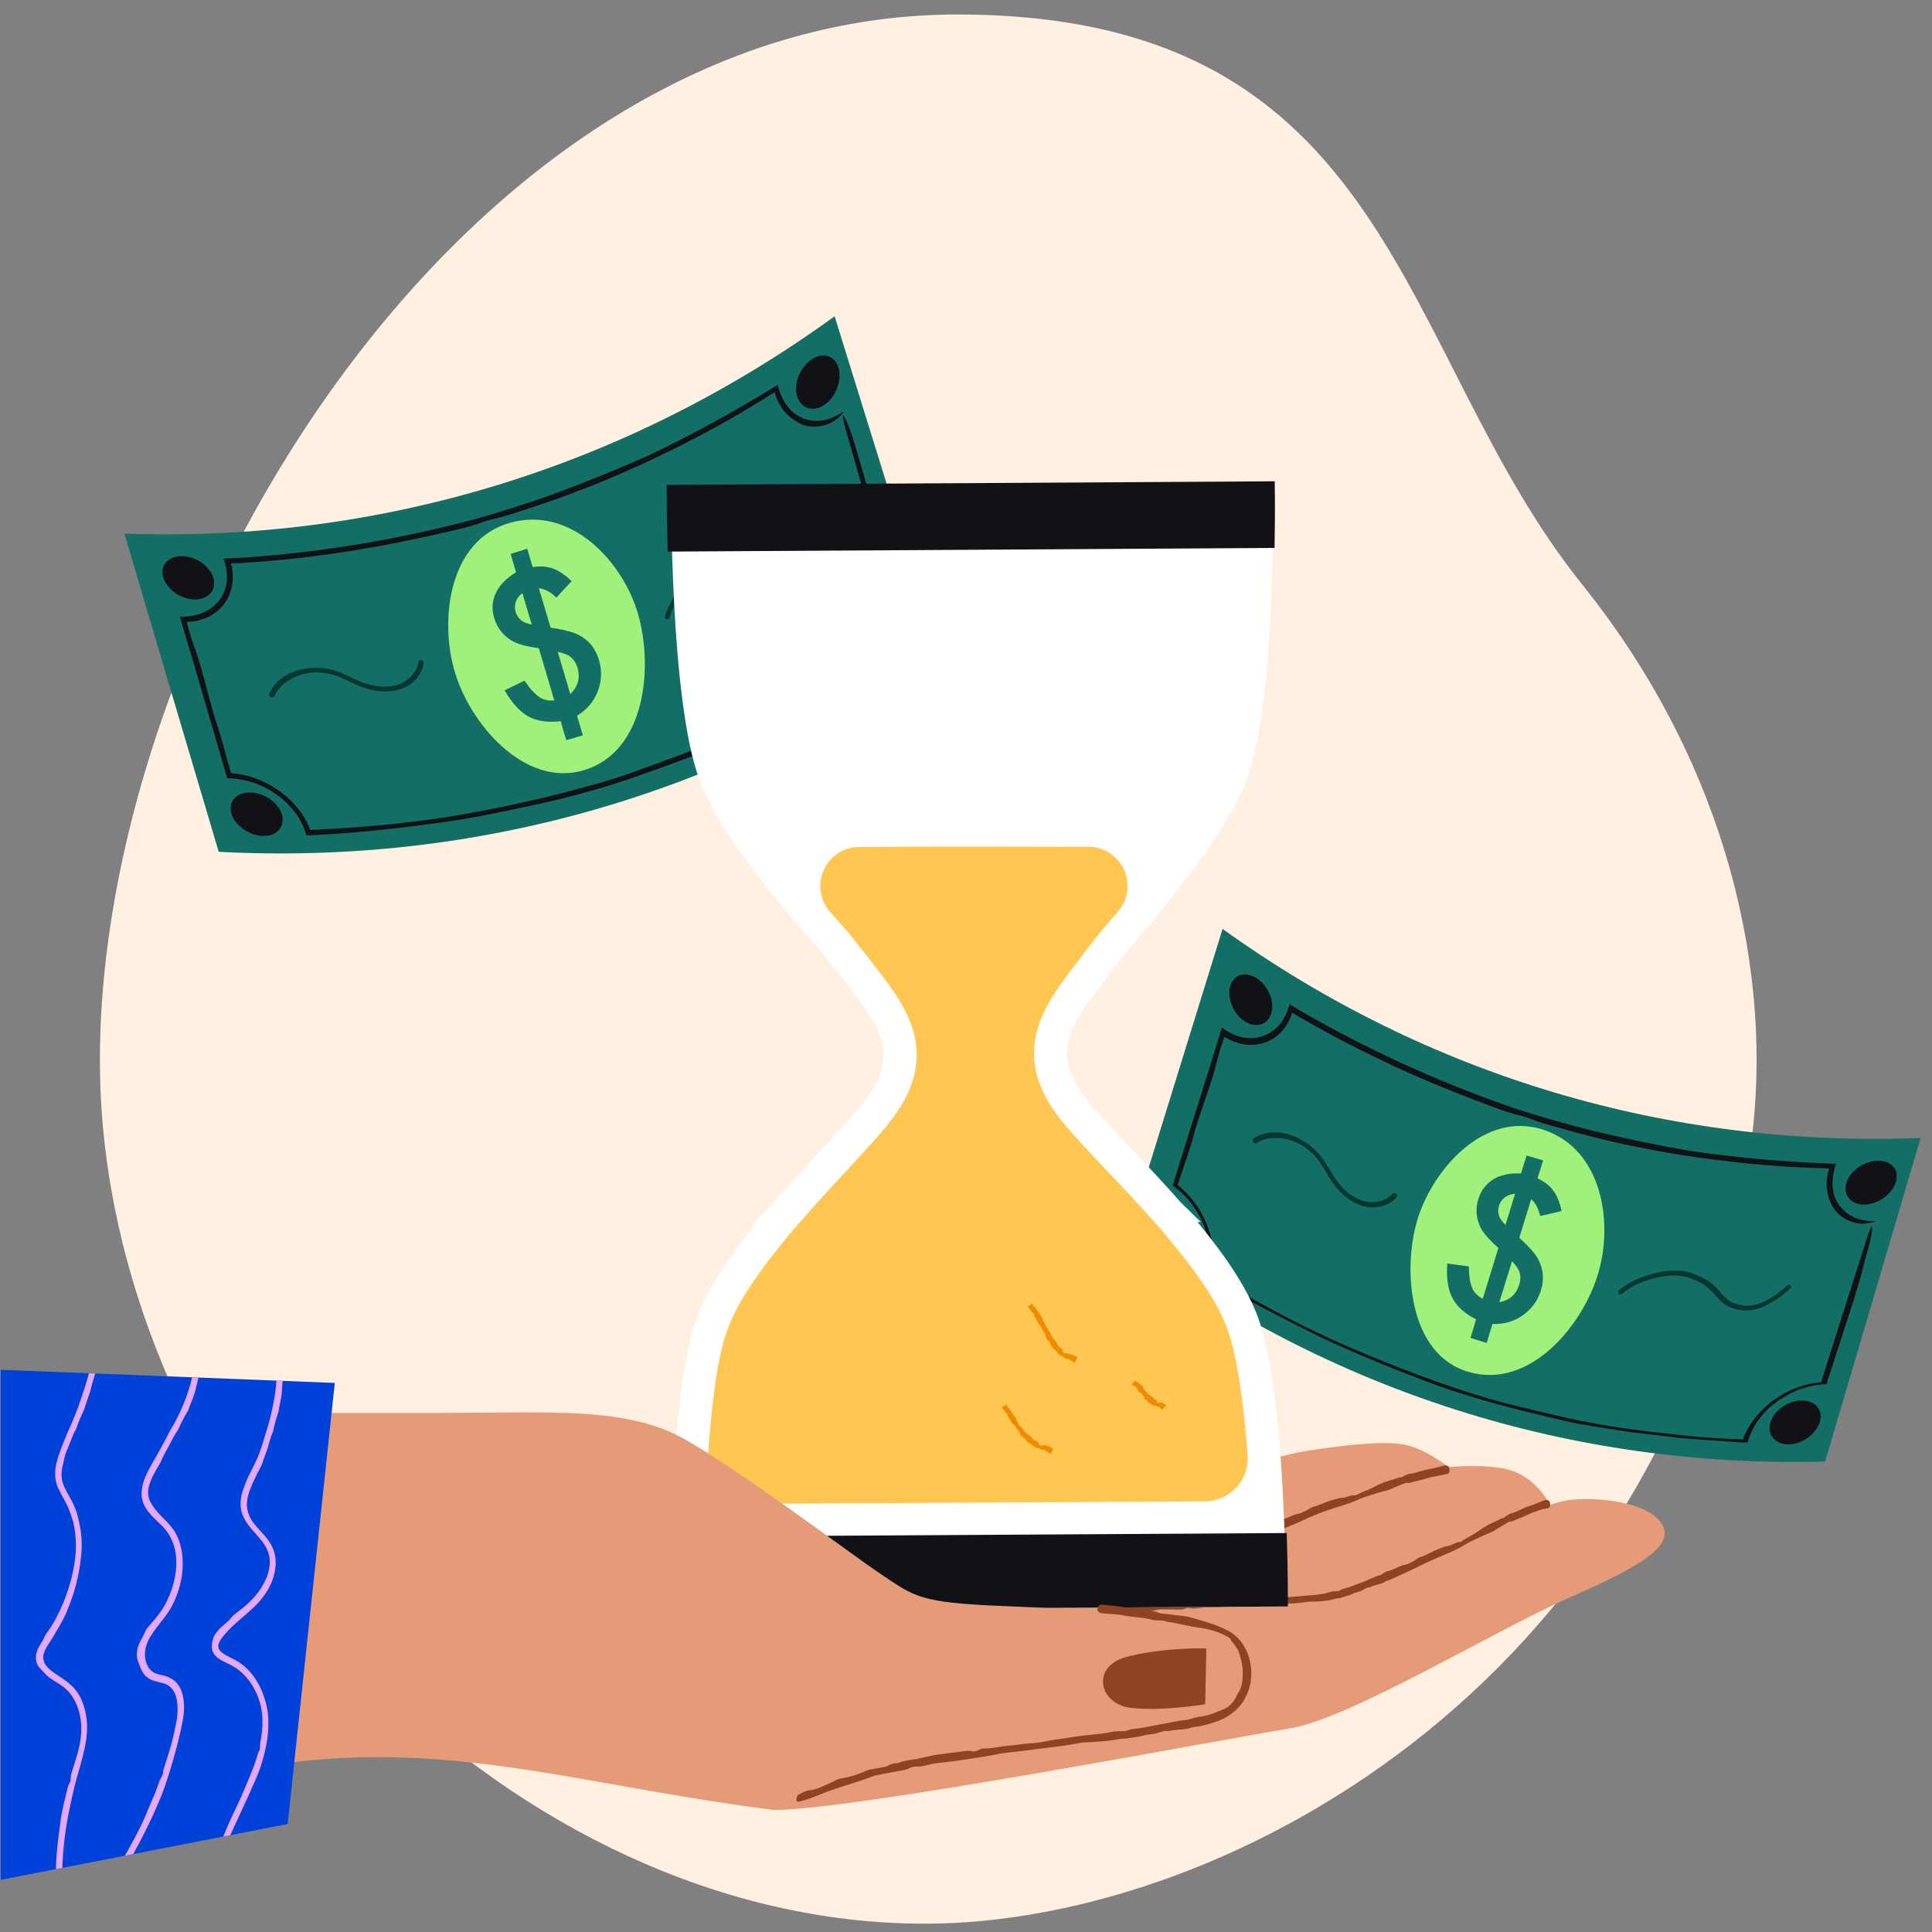 <?xml version="1.0" encoding="UTF-8"?> <svg xmlns="http://www.w3.org/2000/svg" width="108" height="108" viewBox="0 0 108 108" fill="none"><rect x="0" y="0" width="108" height="108" fill="#808080" stroke="none"/><g clip-path="url(#clip0_1219_1845)"><path d="M5.724 62.64C3.672 37.995 24.7 0.81 53.503 0.81C78.106 0.81 77.976 19.634 88.452 32.681C96.736 43.006 99.123 54.702 97.891 63.914C93.971 93.453 68.882 107.536 51.689 107.536C28.879 107.536 7.657 85.838 5.724 62.64Z" fill="#FFF0E1"></path><path d="M52.369 36.05C40.554 44.399 26.665 48.373 12.226 47.617C10.465 41.688 8.705 35.759 6.955 29.83C21.319 30.337 35.024 26.114 46.656 17.68C48.557 23.803 50.458 29.927 52.369 36.05Z" fill="#136F65"></path><path d="M15.336 38.923C15.725 37.984 17.053 37.465 18.003 37.606C18.306 37.627 18.597 37.703 18.889 37.811C19.278 37.962 19.645 38.167 20.034 38.329C20.779 38.643 21.611 38.761 22.323 38.545C23.015 38.34 23.576 37.779 23.684 37.077C23.695 37.001 23.663 36.925 23.576 36.904C23.511 36.882 23.403 36.915 23.393 36.99C23.306 37.584 22.853 38.059 22.269 38.265C21.578 38.502 20.757 38.373 20.045 38.059C19.667 37.897 19.299 37.692 18.911 37.552C18.619 37.444 18.306 37.379 18.003 37.347C17.388 37.293 16.794 37.379 16.286 37.606C15.714 37.854 15.26 38.265 15.044 38.805C14.99 38.945 15.282 39.064 15.336 38.923Z" fill="#053630"></path><path d="M37.422 34.506C37.638 33.772 38.135 33.07 38.675 32.53C38.944 32.26 39.258 32.011 39.582 31.839C39.916 31.655 40.284 31.579 40.64 31.525C40.932 31.482 41.212 31.493 41.493 31.536C41.72 31.569 41.904 31.633 42.13 31.687C42.357 31.741 42.562 31.774 42.789 31.763C43.081 31.741 43.362 31.644 43.632 31.504C44.398 31.115 44.874 30.186 45.133 29.301C45.165 29.182 45.198 29.074 45.23 28.955C45.252 28.869 45.198 28.793 45.133 28.793C45.057 28.793 45.003 28.858 44.982 28.944C44.776 29.787 44.366 30.759 43.653 31.18C43.394 31.331 43.113 31.428 42.843 31.461C42.833 31.461 42.843 31.461 42.822 31.461C42.811 31.461 42.789 31.461 42.779 31.461C42.746 31.461 42.724 31.461 42.692 31.461C42.638 31.461 42.584 31.461 42.53 31.45C42.476 31.439 42.422 31.439 42.379 31.428C42.325 31.417 42.282 31.407 42.249 31.396C42.023 31.342 41.806 31.277 41.58 31.234C41.288 31.191 40.996 31.18 40.694 31.223C40.327 31.266 39.949 31.353 39.593 31.525C39.258 31.687 38.934 31.925 38.653 32.195C38.07 32.746 37.541 33.437 37.26 34.193C37.227 34.279 37.195 34.377 37.173 34.463C37.152 34.539 37.206 34.614 37.281 34.625C37.335 34.647 37.4 34.582 37.422 34.506Z" fill="#053630"></path><path d="M32.659 43.049C36.093 42.012 36.514 37.314 35.683 34.376C34.83 31.385 31.935 28.285 28.544 29.214C25.099 30.164 24.581 34.56 25.39 37.444C26.201 40.37 29.289 44.075 32.659 43.049Z" fill="#9FF17B"></path><path d="M10.886 33.513C11.664 33.513 12.128 32.962 11.923 32.292C11.718 31.622 10.929 31.093 10.162 31.093C9.385 31.093 8.92 31.622 9.126 32.281C9.331 32.94 10.119 33.502 10.886 33.513Z" fill="#111116"></path><path d="M46.094 22.626C46.731 22.183 47.077 21.255 46.872 20.553C46.667 19.861 45.986 19.667 45.349 20.11C44.712 20.553 44.345 21.46 44.561 22.151C44.766 22.842 45.457 23.058 46.094 22.626Z" fill="#111116"></path><path d="M14.709 46.732C15.487 46.742 15.951 46.203 15.757 45.522C15.552 44.852 14.763 44.312 13.986 44.302C13.208 44.291 12.744 44.809 12.938 45.479C13.133 46.148 13.932 46.71 14.709 46.732Z" fill="#111116"></path><path d="M50.08 36.385C50.727 35.953 51.073 35.035 50.868 34.333C50.663 33.642 49.982 33.437 49.334 33.869C48.686 34.301 48.33 35.197 48.535 35.889C48.74 36.591 49.431 36.817 50.08 36.385Z" fill="#111116"></path><path d="M48.632 27.551C48.978 28.782 49.334 30.024 49.68 31.255C49.755 31.525 49.831 31.806 49.907 32.076C49.939 32.173 49.95 32.227 49.982 32.325C49.982 32.335 49.982 32.335 49.982 32.335C49.971 32.335 49.971 32.346 49.971 32.346C49.961 32.357 49.961 32.357 49.95 32.368C49.928 32.379 49.917 32.389 49.896 32.411C49.853 32.443 49.831 32.454 49.788 32.486C49.755 32.508 49.734 32.53 49.702 32.551C49.691 32.562 49.669 32.573 49.658 32.584C49.648 32.594 49.637 32.605 49.615 32.616C49.55 32.67 49.518 32.703 49.453 32.757C49.399 32.8 49.345 32.854 49.291 32.908C49.226 32.972 49.194 33.005 49.14 33.07C49.086 33.145 49.053 33.178 48.999 33.253C48.967 33.286 48.956 33.307 48.924 33.34C48.902 33.372 48.881 33.404 48.859 33.437C48.816 33.502 48.773 33.566 48.73 33.631C48.686 33.696 48.654 33.772 48.611 33.837C48.524 33.966 48.459 34.117 48.395 34.258C48.373 34.29 48.362 34.333 48.341 34.377C48.33 34.42 48.308 34.452 48.297 34.495C48.265 34.571 48.233 34.657 48.2 34.733C48.168 34.819 48.146 34.895 48.114 34.981C48.092 35.068 48.071 35.154 48.049 35.23C48.038 35.273 48.028 35.305 48.017 35.338C48.006 35.381 48.006 35.403 47.995 35.456C47.974 35.543 47.974 35.597 47.952 35.683C47.941 35.759 47.941 35.834 47.93 35.91C47.919 35.986 47.909 36.061 47.909 36.137C47.909 36.223 47.909 36.267 47.898 36.364C47.898 36.396 47.898 36.439 47.898 36.472C47.898 36.515 47.898 36.536 47.909 36.58C47.909 36.623 47.909 36.645 47.919 36.688C47.919 36.72 47.919 36.763 47.93 36.796C47.941 36.882 47.952 36.925 47.963 37.012C47.974 37.087 47.995 37.163 48.017 37.239C48.038 37.325 48.071 37.433 48.103 37.53C48.103 37.541 48.092 37.541 48.081 37.541C48.071 37.541 48.071 37.552 48.06 37.552C48.038 37.562 48.038 37.573 48.017 37.584C47.984 37.606 47.963 37.617 47.93 37.638C47.898 37.66 47.876 37.67 47.844 37.692C47.822 37.703 47.801 37.714 47.779 37.724C46.764 38.308 45.738 38.891 44.712 39.463C43.891 39.863 43.092 40.284 42.26 40.694C41.429 41.105 40.575 41.472 39.744 41.85C39.528 41.947 39.269 42.055 39.042 42.142C37.649 42.671 36.255 43.178 34.852 43.654C33.34 44.151 31.795 44.572 30.229 44.917C29.398 45.101 28.534 45.285 27.68 45.457C26.665 45.663 25.639 45.846 24.613 45.986C23.123 46.192 21.643 46.364 20.142 46.505C19.667 46.548 19.192 46.581 18.716 46.613C18.479 46.624 18.241 46.645 17.993 46.656C17.874 46.667 17.755 46.667 17.636 46.678C17.55 46.678 17.507 46.678 17.42 46.688C17.323 46.688 17.226 46.699 17.129 46.699C17.096 46.602 17.064 46.505 17.032 46.408C17.021 46.364 17.01 46.343 16.999 46.31C16.988 46.278 16.977 46.257 16.967 46.224C16.934 46.159 16.913 46.116 16.88 46.051C16.848 45.997 16.826 45.932 16.794 45.879C16.729 45.77 16.664 45.652 16.589 45.544C16.546 45.479 16.524 45.447 16.47 45.382C16.427 45.328 16.384 45.274 16.34 45.23C16.319 45.198 16.297 45.187 16.276 45.155C16.254 45.133 16.232 45.101 16.211 45.079C16.157 45.025 16.124 44.993 16.07 44.928C16.049 44.907 16.027 44.874 15.995 44.852C15.962 44.82 15.951 44.809 15.919 44.788C15.854 44.734 15.822 44.701 15.768 44.647C15.714 44.604 15.66 44.561 15.606 44.518C15.552 44.474 15.498 44.431 15.433 44.399C15.357 44.356 15.325 44.334 15.26 44.28C15.228 44.258 15.206 44.248 15.174 44.226C15.142 44.205 15.12 44.194 15.088 44.172C14.612 43.902 14.105 43.697 13.586 43.6C13.521 43.589 13.457 43.578 13.392 43.567C13.327 43.556 13.262 43.546 13.197 43.535C13.089 43.524 13.036 43.524 12.938 43.513C12.873 43.513 12.83 43.502 12.765 43.502C12.744 43.502 12.744 43.502 12.722 43.502H12.711H12.701C12.69 43.459 12.679 43.449 12.668 43.405C12.593 43.124 12.506 42.855 12.431 42.574C11.869 40.662 11.318 38.751 10.757 36.839C10.541 36.105 10.314 35.359 10.098 34.625C10.076 34.56 10.066 34.538 10.055 34.474C10.076 34.474 10.087 34.474 10.109 34.474C10.195 34.474 10.238 34.474 10.335 34.463C10.4 34.463 10.433 34.463 10.498 34.463C10.541 34.463 10.584 34.452 10.627 34.441C10.681 34.431 10.703 34.431 10.757 34.42C10.778 34.42 10.8 34.42 10.822 34.409C10.843 34.398 10.865 34.398 10.886 34.398C10.973 34.377 11.059 34.355 11.135 34.333C11.459 34.225 11.75 34.063 11.988 33.847C12.074 33.782 12.139 33.696 12.215 33.61C12.258 33.566 12.28 33.523 12.312 33.48C12.344 33.426 12.366 33.404 12.398 33.35C12.431 33.297 12.441 33.264 12.474 33.21C12.495 33.156 12.528 33.113 12.539 33.059C12.571 32.951 12.614 32.854 12.636 32.746C12.647 32.681 12.658 32.648 12.668 32.584C12.679 32.519 12.679 32.486 12.679 32.411C12.701 32.303 12.679 32.184 12.679 32.065C12.679 32.011 12.668 31.947 12.658 31.892C12.647 31.828 12.647 31.785 12.636 31.72C12.636 31.687 12.625 31.666 12.614 31.633C12.604 31.59 12.604 31.569 12.593 31.536C12.571 31.439 12.539 31.331 12.506 31.223C12.949 31.201 13.381 31.18 13.824 31.158C18.133 30.845 22.334 30.143 26.514 29.03C27.508 28.761 28.49 28.447 29.473 28.123C29.959 27.961 30.456 27.799 30.942 27.616C32.745 26.957 34.506 26.233 36.266 25.456C38.75 24.268 41.137 22.961 43.47 21.514C43.502 21.611 43.513 21.665 43.545 21.773C43.578 21.849 43.589 21.892 43.61 21.967C43.74 22.302 43.913 22.594 44.129 22.842C44.345 23.09 44.615 23.263 44.895 23.382C45.468 23.609 46.138 23.576 46.764 23.231C46.807 23.209 46.85 23.188 46.883 23.166C46.915 23.145 46.947 23.123 46.98 23.112C47.034 23.08 47.077 23.058 47.109 23.047C47.163 23.026 47.163 23.037 47.109 23.101C47.012 23.209 46.915 23.328 46.764 23.436C46.731 23.468 46.688 23.501 46.645 23.523C46.602 23.555 46.548 23.576 46.494 23.609C46.44 23.641 46.375 23.674 46.31 23.695C46.245 23.717 46.17 23.738 46.084 23.771C46.029 23.793 45.975 23.793 45.911 23.803C45.846 23.814 45.813 23.825 45.738 23.836C45.684 23.836 45.63 23.846 45.565 23.846C45.511 23.846 45.446 23.857 45.392 23.846C45.338 23.836 45.273 23.836 45.219 23.825C45.187 23.825 45.166 23.814 45.133 23.814C45.101 23.803 45.079 23.803 45.047 23.793C44.993 23.771 44.928 23.76 44.863 23.738C44.809 23.717 44.744 23.684 44.679 23.652C44.366 23.49 44.064 23.263 43.816 22.961C43.783 22.918 43.761 22.896 43.729 22.842C43.697 22.799 43.675 22.756 43.654 22.712C43.599 22.626 43.545 22.55 43.502 22.453C43.481 22.399 43.459 22.367 43.438 22.313C43.427 22.28 43.416 22.27 43.405 22.248C43.394 22.227 43.383 22.194 43.383 22.172C43.373 22.129 43.351 22.086 43.34 22.043C43.33 22.011 43.319 21.967 43.308 21.935C43.308 21.924 43.297 21.935 43.297 21.935C43.297 21.935 43.286 21.935 43.286 21.946C43.276 21.946 43.276 21.956 43.265 21.956C43.243 21.967 43.243 21.967 43.221 21.978C43.189 22 43.157 22.011 43.124 22.032C43.016 22.097 42.854 22.194 42.736 22.28C40.435 23.717 38.059 24.959 35.597 26.082C34.797 26.439 33.987 26.795 33.167 27.119C32.638 27.324 32.108 27.529 31.568 27.735C30.791 28.015 30.002 28.274 29.225 28.534C28.631 28.728 28.058 28.912 27.508 29.03C27.389 29.052 27.076 29.149 26.968 29.192C26.557 29.355 26.06 29.484 25.553 29.603C24.192 29.927 22.842 30.218 21.47 30.478C20.455 30.661 19.44 30.834 18.425 30.974C16.848 31.201 15.26 31.363 13.673 31.46C13.521 31.471 13.36 31.482 13.208 31.482C13.111 31.482 13.068 31.493 12.982 31.493C12.96 31.493 12.928 31.493 12.906 31.504C12.917 31.525 12.917 31.547 12.928 31.569C12.938 31.601 12.938 31.612 12.949 31.644C12.96 31.677 12.971 31.709 12.971 31.741C12.982 31.817 12.982 31.849 12.992 31.925C12.992 31.957 13.003 31.979 13.003 32.022C13.003 32.044 13.003 32.054 13.014 32.065C13.014 32.087 13.014 32.098 13.014 32.108C13.014 32.184 13.014 32.217 13.014 32.292C13.014 32.325 13.014 32.346 13.014 32.379C13.014 32.411 13.014 32.432 13.003 32.465C12.992 32.541 12.992 32.573 12.982 32.648C12.982 32.681 12.971 32.713 12.971 32.735C12.96 32.767 12.96 32.789 12.949 32.821C12.852 33.286 12.636 33.696 12.301 34.02C12.247 34.063 12.204 34.117 12.15 34.16C12.139 34.171 12.128 34.182 12.107 34.193C12.085 34.204 12.085 34.215 12.063 34.225C12.031 34.247 12.009 34.258 11.977 34.29C11.869 34.377 11.739 34.441 11.61 34.506C11.545 34.538 11.48 34.56 11.415 34.582C11.351 34.603 11.286 34.636 11.221 34.647C11.135 34.668 11.102 34.679 11.016 34.7C10.994 34.7 10.983 34.711 10.962 34.711C10.94 34.711 10.93 34.711 10.908 34.722C10.865 34.733 10.843 34.733 10.8 34.733C10.724 34.744 10.659 34.755 10.584 34.755C10.552 34.755 10.519 34.755 10.487 34.755C10.465 34.755 10.454 34.755 10.444 34.755C10.444 34.755 10.444 34.765 10.444 34.776C10.444 34.787 10.444 34.787 10.444 34.798C10.444 34.798 10.444 34.798 10.444 34.809C10.444 34.819 10.444 34.819 10.454 34.83C10.454 34.852 10.465 34.862 10.465 34.873C10.616 35.424 10.735 35.845 10.93 36.353C11.037 36.634 11.167 37.087 11.275 37.455C11.415 37.93 11.534 38.394 11.653 38.858C11.804 39.409 11.934 39.928 12.139 40.522C12.247 40.846 12.377 41.288 12.474 41.645C12.582 42.044 12.69 42.444 12.809 42.844C12.841 42.962 12.863 43.017 12.895 43.135C12.906 43.178 12.906 43.233 12.971 43.222C13.014 43.222 13.036 43.222 13.079 43.233C13.111 43.233 13.133 43.233 13.165 43.243C13.197 43.254 13.219 43.254 13.252 43.254C13.327 43.265 13.36 43.276 13.424 43.286C13.457 43.297 13.478 43.297 13.511 43.297C13.543 43.297 13.565 43.308 13.597 43.319C14.072 43.416 14.547 43.589 15.001 43.837C15.455 44.075 15.865 44.377 16.232 44.723C16.513 44.993 16.74 45.285 16.945 45.587C16.999 45.684 17.032 45.727 17.085 45.825C17.129 45.9 17.161 45.986 17.204 46.062C17.226 46.105 17.237 46.138 17.258 46.181C17.28 46.235 17.28 46.257 17.302 46.3C17.312 46.343 17.323 46.364 17.334 46.397C18.997 46.321 20.639 46.203 22.291 46.03C23.22 45.922 24.149 45.803 25.067 45.663C27.939 45.187 30.747 44.561 33.545 43.762C34.085 43.6 34.646 43.427 35.165 43.243C36.385 42.811 37.595 42.368 38.804 41.904C40.252 41.332 41.666 40.684 43.049 39.982C43.373 39.82 43.697 39.647 44.01 39.485C44.679 39.15 45.338 38.794 45.986 38.426C46.375 38.2 46.569 38.092 46.958 37.865C47.153 37.746 47.25 37.692 47.444 37.573C47.541 37.519 47.585 37.487 47.682 37.422C47.736 37.39 47.725 37.401 47.725 37.39C47.725 37.39 47.725 37.39 47.725 37.379C47.714 37.314 47.703 37.282 47.682 37.217C47.66 37.077 47.639 36.947 47.617 36.806C47.617 36.72 47.606 36.677 47.606 36.601C47.606 36.536 47.596 36.461 47.596 36.385C47.596 36.299 47.596 36.256 47.596 36.169C47.596 36.126 47.596 36.105 47.596 36.061C47.596 36.018 47.606 35.996 47.606 35.953C47.66 35.381 47.812 34.787 48.049 34.236C48.297 33.675 48.632 33.167 49.021 32.746C49.086 32.681 49.108 32.648 49.172 32.584C49.194 32.562 49.226 32.53 49.248 32.508C49.28 32.476 49.291 32.465 49.324 32.432C49.388 32.379 49.421 32.346 49.486 32.292C49.507 32.27 49.539 32.249 49.572 32.227C49.583 32.217 49.593 32.217 49.604 32.206C49.604 32.206 49.615 32.206 49.615 32.195V32.184C49.572 32.044 49.55 31.979 49.518 31.838C49.237 30.866 48.956 29.905 48.686 28.933C48.254 27.443 47.833 25.942 47.401 24.451C47.369 24.354 47.336 24.257 47.315 24.16C47.077 23.306 47.045 23.004 47.228 23.36C47.401 23.674 47.596 24.203 47.822 24.97C48.071 25.812 48.319 26.665 48.568 27.508C48.621 27.54 48.621 27.54 48.632 27.551Z" fill="#111116"></path><path d="M29.473 30.672C29.592 31.082 29.657 31.288 29.775 31.698C30.207 31.633 30.596 31.666 30.92 31.785C31.244 31.903 31.59 32.141 31.957 32.486C31.611 32.854 31.439 33.037 31.104 33.404C30.629 32.94 30.132 32.789 29.635 32.94C29.322 33.037 29.095 33.199 28.933 33.437C28.782 33.675 28.749 33.934 28.825 34.204C28.901 34.452 29.041 34.636 29.257 34.755C29.473 34.873 29.862 34.971 30.423 35.035C30.909 35.1 31.32 35.165 31.644 35.251C31.979 35.327 32.227 35.424 32.421 35.532C32.951 35.824 33.296 36.277 33.48 36.882C33.663 37.487 33.631 38.07 33.415 38.642C33.199 39.215 32.81 39.669 32.259 40.014C32.389 40.446 32.454 40.662 32.583 41.105C32.205 41.213 32.022 41.267 31.655 41.375C31.525 40.954 31.471 40.738 31.341 40.316C30.607 40.403 30.002 40.306 29.527 40.047C29.052 39.776 28.609 39.291 28.209 38.589C28.652 38.373 28.879 38.264 29.322 38.048C29.646 38.535 29.948 38.858 30.251 39.031C30.564 39.182 30.909 39.204 31.32 39.085C31.719 38.967 32 38.751 32.184 38.416C32.367 38.092 32.4 37.735 32.292 37.346C32.184 37.001 32 36.752 31.719 36.612C31.579 36.547 31.385 36.483 31.125 36.418C30.877 36.353 30.553 36.299 30.175 36.245C29.397 36.137 28.857 35.986 28.555 35.781C28.091 35.489 27.788 35.078 27.626 34.549C27.551 34.301 27.518 34.053 27.54 33.815C27.561 33.577 27.615 33.35 27.723 33.135C27.831 32.919 27.972 32.713 28.166 32.519C28.361 32.325 28.587 32.152 28.847 31.99C28.728 31.579 28.663 31.374 28.544 30.964C28.911 30.845 29.095 30.791 29.473 30.672Z" fill="#136F65"></path><path d="M29.829 31.903C29.462 32.022 29.279 32.076 28.911 32.184C29.7 34.819 30.488 37.465 31.266 40.1C31.633 39.992 31.817 39.938 32.184 39.831C31.406 37.184 30.618 34.549 29.829 31.903Z" fill="#136F65"></path><path d="M86.746 84.348C86.746 84.348 86.022 82.469 84.046 82.091C82.653 81.832 80.979 82.015 80.979 82.015C80.979 82.015 79.607 80.924 78.43 80.741C77.242 80.557 75.417 80.741 73.051 81.108C70.686 81.475 62.932 83.938 60.102 84.121C57.273 84.305 53.806 84.575 53.806 84.575C53.806 84.575 57.715 84.121 60.448 82.642C62.662 81.443 66.334 79.175 68.224 77.987C68.861 77.587 68.742 76.637 68.029 76.388C67.317 76.14 66.323 76 65.027 76.28C62.014 76.918 54.357 81.292 52.078 81.205C49.799 81.119 38.211 80.028 35.208 80.579C32.195 81.13 40.867 97.265 40.867 97.265C40.867 97.265 63.029 96.53 71.971 93.344C80.881 90.137 86.746 84.348 86.746 84.348Z" fill="#E59B78"></path><path d="M80.536 82.469C80.298 82.534 80.039 82.544 79.801 82.631C79.488 82.728 79.164 82.793 78.84 82.879C78.818 82.89 78.797 82.901 78.775 82.901C78.592 82.858 78.451 82.955 78.289 83.009C77.998 83.106 77.738 83.279 77.436 83.344C77.134 83.408 76.842 83.516 76.55 83.603C76.388 83.657 76.216 83.711 76.054 83.776C75.859 83.862 75.676 83.938 75.481 84.013C75.287 84.078 75.092 84.143 74.887 84.208C74.628 84.283 74.38 84.37 74.12 84.456C73.872 84.542 73.613 84.64 73.375 84.748C73.235 84.802 73.105 84.866 72.976 84.92L72.576 85.104C72.295 85.223 72.014 85.352 71.734 85.46C71.669 85.482 71.604 85.493 71.539 85.514C71.496 85.525 71.442 85.525 71.41 85.547C71.129 85.741 70.783 85.698 70.492 85.828C70.34 85.806 70.222 85.882 70.103 85.957C70.006 86.022 69.876 86.033 69.757 86.076C69.692 86.098 69.617 86.098 69.563 86.13C69.336 86.26 69.077 86.27 68.839 86.368C68.699 86.346 68.569 86.411 68.44 86.443C68.299 86.476 68.159 86.519 68.018 86.54C67.792 86.573 67.554 86.594 67.327 86.627C67.241 86.638 67.154 86.638 67.068 86.659C66.528 86.81 65.966 86.908 65.405 86.994C65.275 87.016 65.146 87.048 65.016 87.059L64.357 87.145C64.174 87.167 63.968 87.188 63.785 87.221C63.331 87.307 62.878 87.35 62.424 87.394C62.078 87.426 61.744 87.448 61.398 87.448C61.236 87.448 61.063 87.469 60.912 87.502C60.782 87.523 60.653 87.534 60.523 87.502C60.404 87.48 60.296 87.491 60.178 87.545C60.08 87.588 59.94 87.577 59.821 87.577C59.497 87.577 59.184 87.566 58.871 87.566C58.838 87.566 58.806 87.566 58.774 87.577C58.244 87.696 57.704 87.707 57.164 87.75C56.862 87.772 56.57 87.804 56.279 87.847C56.074 87.88 55.879 87.869 55.685 87.858C55.577 87.847 55.534 87.793 55.555 87.707C55.566 87.642 55.598 87.577 55.62 87.523C55.631 87.502 55.663 87.469 55.696 87.469C55.847 87.448 55.987 87.372 56.149 87.426C56.354 87.491 56.56 87.469 56.765 87.415C56.938 87.372 57.11 87.361 57.272 87.296C57.326 87.275 57.402 87.275 57.467 87.275C57.823 87.329 58.169 87.296 58.514 87.199C58.601 87.178 58.687 87.167 58.774 87.178C58.936 87.188 59.108 87.188 59.27 87.188C59.303 87.188 59.335 87.178 59.368 87.167C59.497 87.102 59.638 87.07 59.778 87.113C59.8 87.124 59.821 87.113 59.843 87.113C60.07 87.037 60.296 87.08 60.523 87.059C60.782 87.037 61.042 86.994 61.312 86.962C61.409 86.951 61.506 86.951 61.603 86.951L62.165 86.929C62.305 86.918 62.456 86.897 62.597 86.908C62.694 86.908 62.78 86.983 62.867 86.972C62.953 86.962 63.04 86.897 63.126 86.864C63.169 86.854 63.212 86.854 63.256 86.854C63.504 86.864 63.742 86.832 63.979 86.8C64.098 86.778 64.217 86.778 64.336 86.756C64.616 86.724 64.908 86.67 65.189 86.648C65.459 86.627 65.696 86.519 65.956 86.486C66.204 86.443 66.452 86.378 66.701 86.324L67.09 86.249C67.478 86.173 67.878 86.13 68.256 86C68.321 85.979 68.386 85.968 68.45 85.957C68.558 85.946 68.666 85.957 68.764 85.936C68.861 85.914 68.936 85.838 69.034 85.817C69.228 85.774 69.412 85.72 69.595 85.666C69.779 85.601 69.962 85.536 70.146 85.482C70.459 85.385 70.751 85.244 71.075 85.169C71.183 85.147 71.28 85.082 71.377 85.039C71.442 85.007 71.518 84.964 71.593 84.953C71.701 84.931 71.809 84.899 71.906 84.866C72.004 84.823 72.112 84.78 72.209 84.737C72.306 84.694 72.414 84.65 72.522 84.629C72.77 84.596 72.976 84.456 73.181 84.348C73.246 84.316 73.31 84.262 73.386 84.24C73.721 84.164 74.023 83.992 74.347 83.894C74.585 83.83 74.822 83.732 75.082 83.722C75.168 83.722 75.254 83.678 75.341 83.657C75.46 83.635 75.568 83.56 75.697 83.592C75.73 83.603 75.762 83.592 75.794 83.581C76.162 83.387 76.561 83.268 76.928 83.063C77.252 82.879 77.62 82.782 77.976 82.674C78.084 82.642 78.181 82.566 78.311 82.588C78.354 82.588 78.408 82.544 78.451 82.523C78.57 82.469 78.7 82.393 78.818 82.382C79.024 82.372 79.207 82.296 79.402 82.242C79.585 82.188 79.758 82.145 79.952 82.112C80.179 82.08 80.406 82.004 80.633 81.95C80.687 81.94 80.741 81.918 80.795 81.918C80.914 81.918 81 81.983 81.022 82.08C81.032 82.123 81.022 82.177 81.022 82.22C81.022 82.339 80.989 82.372 80.86 82.404L80.536 82.469Z" fill="#904322"></path><path d="M9.558 99.9C22.605 96.217 30.229 99.511 43.211 101.174C47.315 101.261 68.753 97.157 72.123 96.617C75.492 96.066 83.711 91.055 87.901 89.23C92.092 87.404 93.561 86.314 92.912 85.212C92.264 84.11 89.813 83.657 87.804 83.84C85.795 84.024 76.313 88.398 74.218 88.949C72.123 89.499 52.596 90.32 52.596 90.32L15.476 79.736L9.558 99.9Z" fill="#E59B78"></path><path d="M86.195 84.37C85.968 84.467 85.72 84.521 85.493 84.629C85.201 84.78 84.888 84.888 84.586 85.018C84.564 85.028 84.542 85.05 84.532 85.05C84.348 85.028 84.218 85.158 84.067 85.234C83.797 85.374 83.57 85.579 83.279 85.687C82.998 85.795 82.717 85.936 82.436 86.065C82.274 86.141 82.112 86.206 81.972 86.303C81.616 86.53 81.248 86.702 80.86 86.864C80.363 87.07 79.866 87.286 79.391 87.523C78.862 87.782 78.322 88.031 77.782 88.279C77.717 88.312 77.652 88.322 77.598 88.344C77.555 88.355 77.501 88.366 77.468 88.387C77.209 88.592 76.853 88.571 76.572 88.733C76.421 88.722 76.313 88.798 76.183 88.884C76.086 88.949 75.956 88.981 75.838 89.014C75.773 89.035 75.697 89.046 75.643 89.078C75.535 89.143 75.406 89.186 75.287 89.219C75.157 89.251 75.038 89.284 74.92 89.338C74.779 89.316 74.65 89.381 74.509 89.413C74.369 89.446 74.218 89.478 74.077 89.489C73.958 89.5 73.84 89.51 73.721 89.521C73.602 89.532 73.483 89.532 73.364 89.532C73.278 89.532 73.181 89.532 73.094 89.543C72.533 89.64 71.96 89.651 71.388 89.651C71.258 89.651 71.129 89.662 70.999 89.662L70.34 89.672C70.157 89.683 69.962 89.672 69.779 89.705C69.336 89.77 68.882 89.791 68.429 89.824C68.083 89.845 67.748 89.867 67.414 89.856C67.252 89.856 67.09 89.878 66.928 89.899C66.798 89.921 66.668 89.932 66.539 89.899C66.42 89.867 66.312 89.888 66.193 89.942C66.096 89.986 65.956 89.975 65.837 89.975C65.524 89.975 65.2 89.964 64.886 89.964C64.854 89.964 64.822 89.964 64.789 89.975C64.26 90.094 63.731 90.104 63.191 90.158C62.899 90.18 62.597 90.212 62.305 90.266C62.1 90.299 61.906 90.288 61.711 90.277C61.603 90.266 61.56 90.223 61.582 90.126C61.592 90.061 61.614 89.996 61.646 89.942C61.657 89.921 61.69 89.888 61.711 89.888C61.862 89.867 61.992 89.791 62.165 89.845C62.37 89.899 62.575 89.888 62.78 89.834C62.953 89.791 63.126 89.77 63.288 89.705C63.342 89.683 63.418 89.672 63.482 89.683C63.839 89.737 64.184 89.705 64.53 89.608C64.616 89.586 64.692 89.575 64.789 89.586C64.951 89.597 65.113 89.597 65.286 89.597C65.318 89.597 65.351 89.586 65.383 89.575C65.513 89.51 65.642 89.478 65.794 89.521C65.815 89.532 65.837 89.521 65.858 89.521C66.085 89.446 66.312 89.489 66.539 89.478C66.798 89.467 67.057 89.413 67.327 89.392C67.424 89.381 67.522 89.392 67.619 89.392L68.18 89.381C68.321 89.381 68.472 89.359 68.612 89.37C68.71 89.381 68.796 89.446 68.882 89.446C68.969 89.446 69.055 89.381 69.152 89.348C69.196 89.338 69.239 89.338 69.282 89.338C69.52 89.359 69.768 89.338 70.006 89.327C70.124 89.316 70.243 89.327 70.373 89.316C70.654 89.316 70.945 89.294 71.226 89.316C71.496 89.338 71.744 89.273 72.004 89.273C72.252 89.273 72.511 89.24 72.76 89.219L73.148 89.186C73.537 89.154 73.937 89.132 74.315 89.003C74.38 88.981 74.444 88.97 74.509 88.96C74.617 88.949 74.725 88.96 74.822 88.938C74.92 88.916 74.995 88.83 75.082 88.819C75.46 88.733 75.805 88.571 76.172 88.441C76.475 88.333 76.766 88.16 77.08 88.074C77.177 88.052 77.274 87.977 77.371 87.923C77.436 87.89 77.512 87.836 77.576 87.826C77.792 87.782 77.987 87.674 78.192 87.588C78.289 87.545 78.397 87.491 78.505 87.48C78.754 87.437 78.948 87.307 79.153 87.178C79.218 87.134 79.283 87.08 79.348 87.059C79.682 86.972 79.963 86.767 80.276 86.648C80.503 86.562 80.73 86.443 80.989 86.411C81.076 86.4 81.151 86.346 81.238 86.314C81.346 86.27 81.454 86.195 81.583 86.206C81.616 86.206 81.648 86.195 81.67 86.184C82.004 85.946 82.393 85.784 82.717 85.536C83.009 85.32 83.354 85.158 83.689 85.007C83.797 84.953 83.884 84.877 84.013 84.866C84.056 84.866 84.1 84.812 84.143 84.78C84.251 84.715 84.37 84.618 84.488 84.596C84.694 84.553 84.856 84.456 85.039 84.37C85.212 84.294 85.374 84.218 85.568 84.164C85.784 84.1 86 83.992 86.227 83.905C86.281 83.884 86.335 83.862 86.389 83.851C86.508 83.83 86.605 83.884 86.638 83.981C86.648 84.024 86.648 84.067 86.648 84.121C86.659 84.24 86.627 84.272 86.508 84.316L86.195 84.37Z" fill="#904322"></path><path d="M102.027 81.702C87.836 82.08 74.347 77.781 62.964 69.303C64.757 63.515 66.549 57.715 68.342 51.926C79.79 60.156 93.279 64.163 107.363 63.612C105.581 69.638 103.809 75.675 102.027 81.702Z" fill="#136F65"></path><path d="M70.243 63.904C71.075 63.342 72.435 63.655 73.137 64.282C73.364 64.465 73.569 64.681 73.753 64.93C73.991 65.264 74.185 65.632 74.401 65.977C74.833 66.647 75.449 67.187 76.151 67.403C76.831 67.608 77.587 67.457 78.051 66.949C78.095 66.895 78.116 66.82 78.062 66.744C78.019 66.69 77.922 66.658 77.868 66.712C77.468 67.154 76.853 67.295 76.259 67.144C75.567 66.971 74.973 66.409 74.552 65.761C74.336 65.416 74.142 65.048 73.904 64.724C73.721 64.476 73.505 64.249 73.267 64.066C72.792 63.688 72.263 63.439 71.733 63.342C71.129 63.234 70.535 63.32 70.07 63.644C69.951 63.731 70.113 63.99 70.243 63.904Z" fill="#053630"></path><path d="M90.677 72.317C91.26 71.831 92.038 71.528 92.772 71.388C93.139 71.312 93.528 71.28 93.884 71.312C94.262 71.356 94.608 71.485 94.921 71.636C95.18 71.766 95.407 71.917 95.612 72.112C95.774 72.263 95.893 72.414 96.055 72.587C96.217 72.76 96.358 72.889 96.552 72.997C96.8 73.138 97.081 73.213 97.384 73.246C98.215 73.343 99.112 72.846 99.803 72.263C99.889 72.187 99.986 72.112 100.073 72.025C100.138 71.971 100.127 71.874 100.084 71.841C100.03 71.798 99.943 71.82 99.878 71.885C99.252 72.457 98.388 73.04 97.578 72.986C97.286 72.965 97.006 72.9 96.768 72.77C96.757 72.77 96.768 72.77 96.746 72.76C96.736 72.749 96.725 72.749 96.714 72.738C96.692 72.727 96.671 72.706 96.638 72.695C96.595 72.662 96.552 72.63 96.509 72.597C96.466 72.565 96.433 72.533 96.401 72.49C96.368 72.457 96.336 72.414 96.304 72.392C96.152 72.23 96.012 72.058 95.85 71.895C95.645 71.701 95.396 71.539 95.137 71.409C94.813 71.248 94.457 71.107 94.079 71.053C93.712 70.999 93.323 71.021 92.945 71.085C92.167 71.215 91.357 71.496 90.72 71.96C90.644 72.014 90.569 72.068 90.493 72.133C90.428 72.187 90.439 72.284 90.482 72.328C90.526 72.382 90.612 72.371 90.677 72.317Z" fill="#053630"></path><path d="M82.134 76.702C85.525 77.663 88.441 74.12 89.316 71.258C90.212 68.364 89.575 64.249 86.292 63.158C82.966 62.057 80.093 65.383 79.24 68.159C78.408 70.891 78.7 75.74 82.134 76.702Z" fill="#9FF17B"></path><path d="M69.552 57.078C70.178 57.499 70.87 57.305 71.064 56.646C71.258 55.987 70.913 55.134 70.275 54.702C69.649 54.281 68.98 54.454 68.774 55.112C68.58 55.76 68.925 56.646 69.552 57.078Z" fill="#111116"></path><path d="M104.22 67.338C104.987 67.327 105.775 66.755 105.98 66.074C106.186 65.394 105.743 64.876 104.976 64.886C104.209 64.897 103.421 65.448 103.216 66.118C103.01 66.787 103.453 67.349 104.22 67.338Z" fill="#111116"></path><path d="M65.48 69.941C66.107 70.373 66.787 70.178 66.992 69.53C67.198 68.882 66.841 68.007 66.215 67.576C65.588 67.144 64.919 67.305 64.724 67.964C64.519 68.612 64.854 69.509 65.48 69.941Z" fill="#111116"></path><path d="M99.976 80.741C100.732 80.741 101.52 80.168 101.725 79.499C101.93 78.818 101.488 78.289 100.721 78.289C99.965 78.289 99.177 78.829 98.971 79.51C98.766 80.19 99.22 80.741 99.976 80.741Z" fill="#111116"></path><path d="M103.604 72.738C103.216 73.937 102.827 75.135 102.438 76.334C102.352 76.604 102.265 76.863 102.179 77.123C102.146 77.22 102.136 77.274 102.103 77.371C102.103 77.382 102.103 77.382 102.103 77.382C102.092 77.382 102.092 77.382 102.082 77.382C102.071 77.382 102.06 77.382 102.049 77.382C102.028 77.382 102.006 77.382 101.984 77.382C101.93 77.382 101.909 77.382 101.855 77.393C101.812 77.393 101.79 77.393 101.747 77.403C101.725 77.403 101.714 77.403 101.693 77.403C101.671 77.403 101.66 77.403 101.639 77.414C101.552 77.425 101.509 77.436 101.423 77.447C101.347 77.457 101.282 77.468 101.207 77.49C101.12 77.511 101.077 77.522 100.991 77.544C100.904 77.576 100.861 77.587 100.775 77.609C100.732 77.619 100.71 77.63 100.667 77.641C100.634 77.652 100.591 77.673 100.559 77.684C100.483 77.717 100.418 77.738 100.343 77.771C100.278 77.803 100.202 77.835 100.138 77.868C99.997 77.933 99.868 78.019 99.727 78.095C99.695 78.116 99.662 78.138 99.619 78.159C99.587 78.181 99.555 78.203 99.511 78.224C99.447 78.267 99.371 78.321 99.306 78.375C99.241 78.429 99.166 78.483 99.101 78.527C99.036 78.581 98.971 78.635 98.906 78.699C98.874 78.721 98.853 78.753 98.82 78.775C98.788 78.807 98.777 78.829 98.745 78.861C98.68 78.926 98.647 78.959 98.582 79.023C98.539 79.077 98.485 79.142 98.442 79.196C98.399 79.25 98.345 79.315 98.302 79.369C98.248 79.445 98.226 79.477 98.172 79.553C98.15 79.585 98.129 79.617 98.118 79.65C98.097 79.682 98.086 79.704 98.064 79.747C98.043 79.779 98.032 79.801 98.01 79.844C97.989 79.877 97.978 79.909 97.956 79.941C97.924 80.017 97.902 80.06 97.87 80.136C97.837 80.201 97.816 80.276 97.783 80.352C97.751 80.438 97.719 80.535 97.697 80.633C97.697 80.643 97.686 80.633 97.675 80.633C97.665 80.633 97.665 80.633 97.654 80.633C97.632 80.633 97.621 80.633 97.6 80.633C97.567 80.633 97.535 80.633 97.502 80.633C97.459 80.633 97.448 80.633 97.405 80.633C97.384 80.633 97.351 80.633 97.33 80.633C96.174 80.557 95.029 80.471 93.874 80.384C92.988 80.255 92.103 80.179 91.206 80.06C90.31 79.941 89.403 79.779 88.517 79.639C88.279 79.607 88.02 79.553 87.782 79.499C86.357 79.175 84.942 78.829 83.538 78.451C82.026 78.03 80.536 77.544 79.078 76.971C78.3 76.669 77.49 76.356 76.702 76.021C75.762 75.632 74.833 75.222 73.915 74.79C72.587 74.142 71.291 73.483 69.984 72.781C69.574 72.554 69.163 72.327 68.764 72.09C68.558 71.971 68.353 71.852 68.159 71.733C68.062 71.669 67.954 71.615 67.856 71.55C67.781 71.507 67.749 71.485 67.684 71.442C67.608 71.388 67.522 71.345 67.446 71.291C67.478 71.193 67.5 71.096 67.522 70.999C67.532 70.956 67.532 70.934 67.543 70.891C67.554 70.859 67.554 70.837 67.565 70.805C67.576 70.729 67.576 70.697 67.587 70.621C67.597 70.556 67.608 70.502 67.608 70.437C67.608 70.308 67.63 70.189 67.619 70.049C67.619 69.973 67.619 69.93 67.608 69.854C67.608 69.789 67.597 69.725 67.587 69.66C67.587 69.617 67.576 69.606 67.576 69.563C67.576 69.53 67.565 69.498 67.565 69.465C67.554 69.39 67.543 69.347 67.522 69.271C67.511 69.239 67.511 69.206 67.5 69.174C67.489 69.131 67.489 69.12 67.478 69.077C67.457 69.001 67.446 68.958 67.424 68.882C67.403 68.817 67.381 68.753 67.36 68.688C67.338 68.623 67.317 68.558 67.295 68.493C67.263 68.418 67.241 68.385 67.209 68.299C67.198 68.267 67.187 68.245 67.165 68.202C67.144 68.169 67.133 68.148 67.122 68.115C66.885 67.64 66.571 67.197 66.215 66.83C66.172 66.787 66.118 66.744 66.075 66.701C66.031 66.657 65.977 66.614 65.934 66.571C65.848 66.506 65.815 66.474 65.729 66.409C65.675 66.366 65.653 66.344 65.599 66.301C65.588 66.29 65.578 66.29 65.567 66.279C65.567 66.279 65.567 66.279 65.556 66.269C65.556 66.269 65.545 66.269 65.556 66.258C65.567 66.215 65.578 66.204 65.588 66.161C65.675 65.891 65.761 65.621 65.837 65.351C66.42 63.493 67.003 61.625 67.587 59.767C67.813 59.043 68.029 58.32 68.256 57.596C68.278 57.531 68.288 57.51 68.299 57.445C68.321 57.456 68.332 57.467 68.343 57.477C68.418 57.521 68.451 57.542 68.526 57.596C68.58 57.629 68.612 57.65 68.666 57.683C68.71 57.704 68.742 57.726 68.785 57.747C68.829 57.769 68.861 57.78 68.904 57.801C68.926 57.812 68.936 57.823 68.969 57.834C68.99 57.845 69.001 57.845 69.034 57.855C69.109 57.888 69.196 57.92 69.271 57.942C69.595 58.039 69.919 58.05 70.233 58.007C70.341 57.996 70.438 57.963 70.546 57.931C70.6 57.92 70.643 57.899 70.697 57.877C70.751 57.855 70.783 57.845 70.837 57.812C70.891 57.78 70.924 57.769 70.978 57.737C71.021 57.704 71.075 57.683 71.107 57.65C71.194 57.585 71.28 57.521 71.356 57.445C71.399 57.402 71.421 57.38 71.475 57.337C71.518 57.283 71.539 57.261 71.582 57.207C71.658 57.121 71.712 57.024 71.766 56.927C71.799 56.883 71.82 56.829 71.853 56.775C71.885 56.711 71.896 56.678 71.928 56.624C71.939 56.603 71.95 56.57 71.96 56.538C71.971 56.495 71.982 56.484 71.993 56.441C72.025 56.343 72.058 56.246 72.09 56.138C72.457 56.365 72.835 56.581 73.203 56.797C76.896 58.881 80.709 60.599 84.715 61.97C85.677 62.283 86.648 62.575 87.621 62.834C88.106 62.975 88.603 63.093 89.089 63.223C90.925 63.666 92.751 64.044 94.608 64.357C97.276 64.735 99.943 64.973 102.632 65.059C102.6 65.156 102.589 65.21 102.557 65.307C102.535 65.383 102.524 65.426 102.514 65.502C102.438 65.847 102.416 66.182 102.46 66.495C102.503 66.809 102.622 67.1 102.794 67.349C103.14 67.845 103.712 68.18 104.393 68.245C104.436 68.245 104.479 68.256 104.522 68.256C104.566 68.256 104.598 68.256 104.63 68.256C104.695 68.256 104.738 68.267 104.771 68.267C104.836 68.277 104.825 68.288 104.738 68.31C104.598 68.342 104.458 68.385 104.274 68.396C104.231 68.396 104.177 68.407 104.123 68.407C104.069 68.407 104.015 68.396 103.95 68.396C103.885 68.385 103.82 68.385 103.745 68.364C103.68 68.342 103.604 68.321 103.518 68.299C103.464 68.288 103.41 68.256 103.356 68.234C103.291 68.202 103.259 68.191 103.205 68.169C103.151 68.148 103.108 68.115 103.064 68.083C103.021 68.051 102.967 68.029 102.924 67.986C102.881 67.953 102.838 67.91 102.794 67.878C102.773 67.856 102.751 67.845 102.73 67.824C102.708 67.802 102.686 67.781 102.676 67.759C102.632 67.716 102.6 67.662 102.557 67.619C102.524 67.565 102.492 67.511 102.449 67.457C102.276 67.154 102.157 66.809 102.125 66.431C102.125 66.377 102.114 66.344 102.114 66.29C102.114 66.247 102.114 66.193 102.114 66.15C102.114 66.053 102.114 65.955 102.136 65.858C102.146 65.804 102.146 65.772 102.157 65.707C102.157 65.675 102.168 65.664 102.168 65.631C102.168 65.61 102.179 65.577 102.19 65.556C102.2 65.513 102.211 65.469 102.222 65.426C102.233 65.394 102.244 65.351 102.254 65.318C102.254 65.307 102.254 65.318 102.244 65.318H102.233C102.222 65.318 102.222 65.318 102.211 65.318C102.19 65.318 102.179 65.318 102.157 65.318C102.125 65.318 102.082 65.307 102.049 65.307C101.93 65.297 101.747 65.297 101.596 65.297C98.939 65.21 96.325 64.94 93.701 64.519C92.848 64.379 91.995 64.217 91.152 64.044C90.601 63.925 90.061 63.806 89.521 63.677C88.733 63.482 87.945 63.266 87.167 63.05C86.584 62.888 86.011 62.726 85.493 62.521C85.385 62.478 85.082 62.381 84.964 62.359C84.543 62.262 84.067 62.1 83.592 61.927C82.307 61.452 81.043 60.955 79.78 60.426C78.851 60.026 77.933 59.616 77.026 59.173C75.622 58.503 74.228 57.769 72.879 56.991C72.749 56.916 72.619 56.84 72.49 56.765C72.414 56.721 72.371 56.7 72.295 56.646C72.274 56.635 72.252 56.613 72.231 56.613C72.22 56.635 72.22 56.657 72.209 56.678C72.198 56.711 72.198 56.721 72.187 56.754C72.177 56.786 72.166 56.819 72.155 56.84C72.123 56.905 72.112 56.937 72.079 57.002C72.069 57.035 72.058 57.056 72.036 57.089C72.025 57.11 72.025 57.11 72.014 57.132C72.004 57.143 72.004 57.153 71.993 57.175C71.95 57.24 71.939 57.261 71.896 57.326C71.874 57.359 71.863 57.369 71.853 57.402C71.831 57.434 71.82 57.445 71.799 57.467C71.755 57.521 71.734 57.553 71.691 57.607C71.669 57.629 71.647 57.65 71.636 57.672C71.615 57.693 71.604 57.704 71.572 57.737C71.248 58.061 70.837 58.287 70.394 58.363C70.33 58.374 70.265 58.385 70.189 58.395C70.168 58.395 70.157 58.395 70.135 58.406C70.114 58.406 70.103 58.406 70.081 58.406C70.038 58.406 70.016 58.406 69.973 58.406C69.833 58.417 69.692 58.395 69.552 58.385C69.487 58.374 69.422 58.352 69.358 58.341C69.293 58.32 69.228 58.32 69.163 58.287C69.088 58.255 69.044 58.244 68.969 58.223C68.947 58.212 68.936 58.212 68.915 58.201C68.893 58.19 68.882 58.19 68.872 58.179C68.829 58.158 68.818 58.147 68.775 58.136C68.71 58.104 68.645 58.071 68.58 58.039C68.548 58.017 68.526 58.007 68.494 57.985C68.483 57.974 68.472 57.974 68.451 57.963C68.451 57.963 68.451 57.974 68.44 57.985C68.44 57.996 68.44 57.996 68.429 58.007C68.429 58.017 68.429 58.017 68.418 58.028C68.407 58.05 68.407 58.05 68.407 58.071C68.224 58.601 68.094 59.011 67.975 59.529C67.91 59.821 67.77 60.264 67.651 60.62C67.5 61.074 67.349 61.527 67.198 61.97C67.014 62.499 66.841 62.996 66.69 63.601C66.604 63.925 66.463 64.357 66.344 64.703C66.215 65.091 66.085 65.48 65.956 65.869C65.923 65.988 65.902 66.042 65.859 66.161C65.848 66.204 65.805 66.247 65.869 66.269C65.902 66.29 65.912 66.312 65.945 66.333C65.966 66.355 65.988 66.366 66.01 66.387C66.031 66.409 66.053 66.42 66.075 66.452C66.129 66.495 66.15 66.528 66.204 66.571C66.226 66.593 66.247 66.603 66.269 66.636C66.29 66.657 66.312 66.679 66.334 66.701C66.668 67.046 66.96 67.446 67.198 67.878C67.435 68.321 67.608 68.785 67.716 69.271C67.802 69.638 67.824 70.005 67.824 70.373C67.813 70.481 67.813 70.535 67.813 70.643C67.802 70.729 67.792 70.815 67.781 70.902C67.77 70.956 67.77 70.977 67.759 71.031C67.749 71.085 67.738 71.107 67.727 71.15C67.716 71.193 67.716 71.215 67.705 71.258C69.099 72.101 70.513 72.9 71.95 73.656C72.76 74.077 73.591 74.477 74.423 74.865C77.026 76.032 79.661 77.058 82.382 77.933C82.912 78.095 83.463 78.257 83.992 78.397C85.223 78.71 86.454 79.002 87.685 79.283C89.176 79.607 90.677 79.844 92.2 80.028C92.556 80.071 92.912 80.103 93.258 80.147C93.982 80.233 94.716 80.309 95.451 80.363C95.893 80.395 96.109 80.406 96.552 80.427C96.768 80.438 96.887 80.449 97.103 80.449C97.211 80.449 97.265 80.46 97.384 80.46C97.448 80.46 97.427 80.46 97.438 80.46C97.438 80.46 97.438 80.46 97.438 80.449C97.459 80.384 97.47 80.363 97.492 80.298C97.546 80.179 97.6 80.049 97.665 79.931C97.708 79.855 97.729 79.823 97.772 79.758C97.805 79.704 97.837 79.639 97.88 79.585C97.924 79.52 97.956 79.477 97.999 79.412C98.021 79.38 98.032 79.358 98.064 79.326C98.097 79.293 98.107 79.272 98.129 79.239C98.485 78.797 98.928 78.397 99.425 78.084C99.933 77.76 100.483 77.522 101.034 77.393C101.12 77.371 101.153 77.36 101.239 77.349C101.272 77.339 101.304 77.339 101.347 77.328C101.39 77.317 101.412 77.317 101.444 77.317C101.531 77.306 101.563 77.295 101.65 77.285C101.682 77.285 101.714 77.285 101.747 77.274C101.768 77.274 101.768 77.274 101.79 77.274C101.801 77.274 101.801 77.274 101.801 77.274V77.263C101.844 77.133 101.866 77.058 101.909 76.928C102.211 75.989 102.503 75.038 102.805 74.099C103.27 72.641 103.734 71.193 104.198 69.735C104.231 69.638 104.263 69.541 104.285 69.444C104.555 68.612 104.684 68.353 104.652 68.742C104.62 69.087 104.501 69.627 104.263 70.383C104.112 71.075 103.853 71.906 103.604 72.738Z" fill="#111116"></path><path d="M86.259 64.865C86.141 65.264 86.076 65.469 85.946 65.869C86.335 66.053 86.637 66.279 86.832 66.56C87.037 66.83 87.188 67.208 87.296 67.694C86.81 67.813 86.573 67.867 86.097 67.975C85.957 67.338 85.644 66.949 85.147 66.798C84.845 66.701 84.564 66.712 84.305 66.83C84.045 66.949 83.883 67.133 83.797 67.403C83.721 67.64 83.743 67.878 83.851 68.083C83.959 68.288 84.229 68.58 84.65 68.947C85.017 69.26 85.309 69.541 85.536 69.79C85.763 70.038 85.925 70.254 86.011 70.448C86.281 70.978 86.324 71.528 86.141 72.122C85.957 72.716 85.622 73.17 85.125 73.526C84.639 73.872 84.067 74.034 83.43 74.012C83.3 74.433 83.235 74.65 83.106 75.071C82.739 74.963 82.555 74.898 82.199 74.79C82.328 74.379 82.393 74.174 82.512 73.753C81.864 73.429 81.421 73.019 81.183 72.543C80.935 72.068 80.849 71.431 80.903 70.632C81.378 70.697 81.626 70.729 82.112 70.794C82.112 71.366 82.188 71.798 82.339 72.101C82.512 72.392 82.793 72.597 83.181 72.727C83.57 72.846 83.916 72.824 84.251 72.651C84.575 72.49 84.801 72.209 84.92 71.831C85.028 71.496 85.007 71.194 84.855 70.924C84.78 70.794 84.65 70.632 84.477 70.448C84.305 70.265 84.078 70.038 83.797 69.79C83.214 69.282 82.857 68.861 82.728 68.537C82.512 68.051 82.479 67.543 82.641 67.025C82.717 66.776 82.825 66.56 82.976 66.377C83.117 66.193 83.289 66.042 83.495 65.912C83.7 65.793 83.927 65.707 84.186 65.653C84.445 65.599 84.726 65.578 85.028 65.599C85.147 65.2 85.212 64.994 85.341 64.595C85.709 64.703 85.892 64.757 86.259 64.865Z" fill="#136F65"></path><path d="M85.892 66.064C85.536 65.956 85.352 65.901 84.985 65.793C84.186 68.375 83.397 70.956 82.598 73.537C82.955 73.656 83.138 73.71 83.495 73.818C84.305 71.237 85.093 68.656 85.892 66.064Z" fill="#136F65"></path><path d="M70.308 73.602C69.671 71.896 68.396 70.07 66.938 68.31H67.122C67.122 68.31 66.668 67.867 65.999 67.208C63.914 64.832 61.69 62.694 60.663 61.366C58.73 58.882 59.875 57.283 61.365 55.307C61.852 54.648 62.435 53.903 63.029 53.136C65.523 50.231 68.677 46.408 69.768 43.351C71.366 38.891 71.15 27.13 71.15 27.13L68.31 27.151L40.359 27.324L37.519 27.346C37.519 27.346 37.444 39.107 39.085 43.546C40.208 46.591 43.416 50.371 45.943 53.244C46.548 54 47.131 54.745 47.628 55.393C49.14 57.348 50.306 58.936 48.406 61.441C47.39 62.78 45.198 64.94 43.135 67.349C42.476 68.008 42.033 68.461 42.033 68.461H42.217C40.791 70.232 39.528 72.079 38.912 73.786C37.314 78.246 37.53 90.007 37.53 90.007L41.083 89.986L68.332 89.824L71.885 89.802C71.874 89.813 71.95 78.052 70.308 73.602Z" fill="white"></path><path d="M67.36 83.927C68.753 83.916 69.854 82.728 69.746 81.346C69.53 78.538 69.174 75.794 68.591 74.239C68.116 72.943 67.111 71.388 65.534 69.487L64.8 68.602C64.778 68.58 64.67 68.472 64.67 68.472L64.627 68.418C63.688 67.349 62.705 66.312 61.83 65.394C60.761 64.26 59.832 63.277 59.216 62.489C56.398 58.86 58.417 56.171 59.897 54.205C60.35 53.6 60.912 52.866 61.582 52.013L61.614 51.98L61.646 51.948C61.895 51.657 62.197 51.311 62.51 50.933C63.709 49.518 62.705 47.347 60.847 47.337C56.646 47.326 51.959 47.315 48.028 47.347C46.159 47.358 45.176 49.55 46.386 50.955C46.732 51.354 47.056 51.721 47.326 52.024L47.358 52.056L47.39 52.089C48.06 52.931 48.643 53.665 49.097 54.259C50.598 56.214 52.65 58.882 49.874 62.543C49.27 63.342 48.352 64.325 47.293 65.47C46.44 66.398 45.468 67.446 44.539 68.526L44.496 68.58C44.496 68.58 44.399 68.688 44.366 68.71L43.643 69.595C42.088 71.518 41.105 73.084 40.64 74.391C40.079 75.957 39.755 78.689 39.571 81.508C39.485 82.901 40.586 84.078 41.98 84.067L67.36 83.927Z" fill="#FFC752"></path><path d="M68.396 26.924L40.144 27.086L37.271 27.108C37.271 27.108 37.26 28.652 37.325 30.834L71.248 30.629C71.291 28.447 71.258 26.903 71.258 26.903L68.396 26.924Z" fill="#111116"></path><path d="M40.878 89.986L68.407 89.824L71.993 89.802C71.993 89.802 72.004 88.074 71.928 85.698L37.314 85.903C37.26 88.279 37.292 90.007 37.292 90.007L40.878 89.986Z" fill="#111116"></path><path d="M58.633 81.216C58.6 81.205 58.59 81.162 58.547 81.151C58.492 81.14 58.46 81.108 58.417 81.086H58.406C58.428 81.022 58.374 81.043 58.352 81.043C58.309 81.032 58.233 81.065 58.201 81.032C58.169 81 58.125 80.989 58.082 80.968C58.06 80.957 58.039 80.946 58.007 80.946C57.931 80.946 57.877 80.914 57.834 80.881C57.78 80.827 57.715 80.784 57.639 80.741C57.564 80.698 57.488 80.644 57.413 80.6C57.402 80.59 57.402 80.579 57.402 80.568C57.402 80.557 57.402 80.546 57.391 80.546C57.315 80.557 57.348 80.449 57.294 80.438C57.315 80.395 57.283 80.395 57.251 80.395C57.229 80.395 57.218 80.374 57.207 80.363C57.197 80.352 57.207 80.341 57.186 80.341C57.132 80.341 57.132 80.287 57.089 80.276C57.099 80.233 57.078 80.233 57.056 80.222C57.045 80.212 57.024 80.19 57.024 80.168C57.013 80.136 57.002 80.093 56.991 80.06C56.991 80.05 56.991 80.028 56.98 80.017C56.905 79.974 56.862 79.898 56.819 79.834C56.808 79.823 56.797 79.801 56.786 79.79L56.732 79.704C56.721 79.682 56.711 79.65 56.678 79.639C56.613 79.607 56.581 79.553 56.538 79.499C56.505 79.456 56.484 79.412 56.473 79.369C56.473 79.348 56.451 79.326 56.43 79.315C56.408 79.304 56.397 79.294 56.408 79.261C56.419 79.229 56.408 79.218 56.376 79.229C56.343 79.229 56.343 79.207 56.343 79.186C56.333 79.142 56.322 79.088 56.311 79.034C56.311 79.034 56.311 79.024 56.3 79.024C56.214 78.991 56.181 78.916 56.138 78.851C56.117 78.818 56.084 78.775 56.052 78.754C56.03 78.732 56.019 78.7 56.03 78.667C56.03 78.646 56.062 78.624 56.117 78.602C56.16 78.581 56.192 78.57 56.235 78.548C56.246 78.538 56.268 78.538 56.268 78.538C56.289 78.548 56.333 78.548 56.311 78.592C56.279 78.646 56.3 78.667 56.333 78.678C56.365 78.689 56.376 78.71 56.419 78.71C56.43 78.71 56.441 78.721 56.441 78.732C56.419 78.808 56.451 78.84 56.516 78.862C56.527 78.862 56.538 78.872 56.538 78.894C56.538 78.926 56.538 78.948 56.548 78.97L56.559 78.98C56.602 78.97 56.624 78.98 56.602 79.024V79.034C56.657 79.034 56.635 79.088 56.657 79.11C56.678 79.142 56.711 79.164 56.743 79.186C56.754 79.196 56.754 79.207 56.754 79.229C56.764 79.25 56.775 79.283 56.786 79.304C56.797 79.326 56.808 79.337 56.819 79.358C56.819 79.369 56.786 79.412 56.786 79.423C56.797 79.434 56.829 79.423 56.851 79.423C56.862 79.423 56.862 79.434 56.862 79.434C56.862 79.477 56.883 79.499 56.905 79.531C56.916 79.542 56.926 79.564 56.926 79.574C56.948 79.607 56.97 79.639 56.98 79.682C56.991 79.726 57.045 79.726 57.067 79.758C57.089 79.79 57.121 79.812 57.142 79.834C57.153 79.844 57.164 79.866 57.175 79.877C57.207 79.92 57.218 79.985 57.283 80.006C57.294 80.006 57.294 80.017 57.304 80.028C57.304 80.05 57.294 80.071 57.304 80.082C57.315 80.093 57.348 80.071 57.358 80.093C57.38 80.147 57.445 80.158 57.488 80.201C57.52 80.233 57.575 80.244 57.596 80.298C57.596 80.32 57.629 80.309 57.639 80.32C57.65 80.32 57.672 80.32 57.672 80.341C57.672 80.384 57.704 80.395 57.736 80.417C57.747 80.428 57.769 80.438 57.758 80.46C57.758 80.514 57.801 80.514 57.844 80.514C57.855 80.514 57.877 80.503 57.888 80.514C57.898 80.568 57.974 80.557 58.007 80.6C58.028 80.633 58.06 80.644 58.06 80.698C58.06 80.719 58.082 80.719 58.082 80.73C58.093 80.741 58.125 80.741 58.104 80.784C58.104 80.795 58.104 80.795 58.114 80.795C58.19 80.784 58.244 80.816 58.331 80.795C58.406 80.773 58.449 80.795 58.503 80.816C58.514 80.827 58.547 80.806 58.547 80.838C58.547 80.849 58.568 80.838 58.579 80.838C58.6 80.838 58.633 80.816 58.644 80.838C58.654 80.87 58.687 80.87 58.709 80.881C58.73 80.892 58.752 80.903 58.773 80.924C58.795 80.957 58.827 80.957 58.849 80.978C58.86 80.978 58.86 80.989 58.87 80.989C58.87 81.011 58.849 81.065 58.816 81.13C58.795 81.162 58.784 81.184 58.763 81.205C58.719 81.27 58.698 81.281 58.687 81.281C58.665 81.238 58.654 81.227 58.633 81.216Z" fill="#F08B00"></path><path d="M60.048 76.162C60.005 76.151 59.983 76.108 59.94 76.097C59.886 76.086 59.843 76.054 59.8 76.021H59.789C59.8 75.956 59.756 75.978 59.724 75.967C59.681 75.946 59.594 75.978 59.551 75.935C59.519 75.902 59.465 75.87 59.422 75.838C59.4 75.816 59.378 75.794 59.346 75.794C59.26 75.773 59.206 75.73 59.162 75.676C59.108 75.6 59.054 75.535 58.979 75.47C58.903 75.406 58.838 75.33 58.773 75.254C58.763 75.244 58.773 75.233 58.763 75.222C58.763 75.211 58.763 75.2 58.763 75.2C58.676 75.19 58.741 75.092 58.687 75.06C58.719 75.017 58.687 75.017 58.644 75.006C58.622 75.006 58.611 74.974 58.601 74.963C58.59 74.952 58.601 74.941 58.59 74.93C58.536 74.92 58.547 74.866 58.504 74.844C58.525 74.801 58.493 74.801 58.482 74.779C58.471 74.758 58.46 74.747 58.45 74.714C58.439 74.682 58.439 74.639 58.439 74.596C58.439 74.585 58.439 74.563 58.428 74.552C58.363 74.488 58.32 74.412 58.277 74.336C58.266 74.315 58.255 74.304 58.244 74.282L58.212 74.196C58.201 74.174 58.19 74.142 58.169 74.12C58.104 74.077 58.072 74.012 58.028 73.958C57.996 73.915 57.974 73.872 57.964 73.807C57.964 73.775 57.942 73.764 57.92 73.742C57.899 73.732 57.888 73.71 57.899 73.678C57.91 73.645 57.899 73.634 57.855 73.634C57.823 73.634 57.823 73.613 57.823 73.591C57.812 73.537 57.801 73.483 57.791 73.429C57.791 73.418 57.791 73.418 57.78 73.418C57.683 73.375 57.65 73.3 57.607 73.224C57.575 73.181 57.553 73.148 57.51 73.116C57.488 73.094 57.477 73.062 57.477 73.03C57.477 73.008 57.51 72.986 57.564 72.954C57.607 72.932 57.639 72.911 57.683 72.9C57.694 72.889 57.715 72.889 57.715 72.889C57.737 72.911 57.78 72.9 57.758 72.943C57.726 72.997 57.748 73.019 57.791 73.04C57.823 73.051 57.845 73.073 57.888 73.073C57.899 73.073 57.91 73.084 57.91 73.094C57.888 73.17 57.931 73.213 57.996 73.235C58.017 73.246 58.017 73.246 58.017 73.267C58.017 73.3 58.028 73.321 58.028 73.354C58.028 73.354 58.039 73.364 58.05 73.364C58.093 73.364 58.115 73.375 58.093 73.408V73.418C58.147 73.429 58.136 73.483 58.147 73.516C58.169 73.548 58.212 73.58 58.233 73.602C58.244 73.613 58.244 73.634 58.255 73.645C58.266 73.678 58.277 73.699 58.288 73.732C58.298 73.753 58.309 73.764 58.309 73.796C58.309 73.818 58.277 73.85 58.277 73.861C58.288 73.872 58.331 73.861 58.352 73.861C58.363 73.861 58.363 73.872 58.363 73.883C58.363 73.926 58.385 73.958 58.406 73.991C58.417 74.002 58.428 74.023 58.428 74.045C58.45 74.088 58.471 74.12 58.482 74.174C58.482 74.218 58.547 74.228 58.557 74.272C58.568 74.304 58.601 74.336 58.633 74.369C58.644 74.39 58.655 74.401 58.666 74.423C58.698 74.477 58.698 74.552 58.752 74.585C58.763 74.596 58.763 74.596 58.763 74.617C58.763 74.639 58.752 74.66 58.752 74.682C58.763 74.693 58.806 74.682 58.806 74.704C58.828 74.768 58.882 74.801 58.914 74.855C58.935 74.898 59 74.92 59 74.984C59 75.006 59.033 75.006 59.044 75.017C59.054 75.028 59.076 75.028 59.065 75.038C59.065 75.082 59.087 75.103 59.108 75.136C59.119 75.146 59.13 75.157 59.13 75.19C59.119 75.244 59.162 75.254 59.206 75.276C59.216 75.276 59.249 75.276 59.249 75.287C59.249 75.352 59.335 75.362 59.357 75.406C59.378 75.438 59.411 75.46 59.4 75.524C59.4 75.546 59.411 75.546 59.422 75.557C59.432 75.578 59.465 75.578 59.443 75.611C59.443 75.622 59.443 75.622 59.443 75.622C59.529 75.632 59.573 75.676 59.67 75.665C59.756 75.654 59.8 75.686 59.843 75.708C59.853 75.719 59.886 75.697 59.886 75.73C59.886 75.74 59.907 75.73 59.918 75.73C59.94 75.73 59.972 75.708 59.983 75.73C59.994 75.762 60.026 75.762 60.048 75.773C60.069 75.784 60.091 75.784 60.113 75.805C60.134 75.827 60.167 75.827 60.188 75.838C60.199 75.838 60.199 75.838 60.21 75.848C60.221 75.87 60.21 75.924 60.178 75.989C60.167 76.021 60.156 76.043 60.145 76.075C60.113 76.151 60.102 76.162 60.08 76.162C60.08 76.172 60.059 76.162 60.048 76.162Z" fill="#F08B00"></path><path d="M64.897 78.764C64.876 78.754 64.886 78.721 64.854 78.71C64.822 78.7 64.811 78.678 64.789 78.656H64.778C64.811 78.602 64.768 78.624 64.757 78.624C64.725 78.613 64.66 78.656 64.649 78.624C64.638 78.602 64.606 78.592 64.584 78.581C64.573 78.57 64.562 78.559 64.53 78.57C64.476 78.581 64.444 78.559 64.411 78.538C64.379 78.505 64.347 78.473 64.303 78.462C64.249 78.44 64.206 78.419 64.163 78.386C64.163 78.386 64.163 78.376 64.163 78.365V78.354C64.098 78.376 64.152 78.289 64.12 78.289C64.141 78.246 64.12 78.257 64.098 78.268C64.076 78.278 64.076 78.257 64.066 78.257C64.066 78.257 64.066 78.235 64.055 78.246C64.012 78.257 64.022 78.214 63.99 78.224C64.012 78.192 63.99 78.192 63.979 78.192C63.968 78.181 63.958 78.181 63.958 78.16C63.958 78.138 63.958 78.106 63.958 78.084C63.958 78.073 63.958 78.062 63.958 78.052C63.904 78.041 63.882 77.998 63.85 77.954C63.839 77.944 63.828 77.944 63.828 77.933C63.817 77.922 63.806 77.9 63.796 77.89C63.785 77.879 63.785 77.857 63.763 77.857C63.72 77.846 63.688 77.825 63.666 77.792C63.645 77.771 63.623 77.749 63.623 77.717C63.623 77.695 63.601 77.695 63.59 77.695C63.58 77.695 63.569 77.684 63.58 77.663C63.59 77.641 63.58 77.63 63.547 77.652C63.526 77.663 63.526 77.652 63.526 77.63C63.515 77.598 63.515 77.566 63.515 77.533C63.515 77.533 63.515 77.522 63.504 77.522C63.428 77.533 63.407 77.49 63.374 77.458C63.353 77.447 63.331 77.425 63.299 77.425C63.277 77.425 63.277 77.404 63.277 77.371C63.277 77.36 63.299 77.328 63.353 77.285C63.385 77.252 63.418 77.231 63.45 77.198C63.461 77.188 63.472 77.177 63.483 77.177C63.493 77.177 63.536 77.155 63.515 77.198C63.493 77.242 63.504 77.252 63.536 77.252C63.558 77.252 63.58 77.252 63.612 77.242C63.623 77.231 63.634 77.242 63.623 77.252C63.601 77.317 63.634 77.328 63.688 77.317C63.699 77.317 63.709 77.317 63.709 77.328C63.709 77.35 63.709 77.36 63.709 77.382C63.709 77.382 63.709 77.382 63.72 77.382C63.752 77.36 63.774 77.36 63.752 77.393C63.796 77.371 63.785 77.414 63.796 77.436C63.806 77.458 63.839 77.458 63.861 77.468C63.871 77.468 63.871 77.49 63.871 77.49C63.882 77.501 63.882 77.522 63.893 77.533C63.904 77.544 63.914 77.544 63.914 77.566C63.914 77.576 63.882 77.62 63.882 77.63C63.882 77.641 63.925 77.609 63.936 77.609C63.947 77.609 63.947 77.609 63.947 77.62C63.936 77.652 63.958 77.663 63.979 77.674C63.99 77.684 63.99 77.695 63.99 77.706C64.001 77.728 64.022 77.738 64.022 77.771C64.022 77.803 64.066 77.782 64.076 77.803C64.087 77.825 64.109 77.825 64.13 77.846C64.141 77.857 64.141 77.868 64.152 77.868C64.174 77.9 64.174 77.944 64.217 77.944C64.228 77.944 64.228 77.954 64.228 77.954C64.228 77.965 64.217 77.998 64.217 77.998C64.217 78.008 64.26 77.987 64.26 77.987C64.271 78.019 64.314 78.019 64.336 78.041C64.357 78.062 64.4 78.052 64.4 78.095C64.4 78.106 64.422 78.095 64.433 78.106C64.444 78.106 64.454 78.106 64.454 78.116C64.444 78.149 64.465 78.149 64.487 78.16C64.498 78.16 64.508 78.17 64.498 78.192C64.476 78.235 64.519 78.224 64.552 78.224C64.562 78.224 64.584 78.214 64.584 78.224C64.584 78.268 64.638 78.246 64.649 78.278C64.66 78.3 64.681 78.3 64.671 78.354C64.66 78.365 64.681 78.365 64.681 78.376C64.681 78.386 64.714 78.376 64.681 78.419C64.681 78.43 64.681 78.43 64.681 78.43C64.746 78.408 64.778 78.43 64.854 78.408C64.919 78.386 64.951 78.397 64.973 78.419C64.984 78.419 65.016 78.408 64.995 78.44C64.995 78.451 65.005 78.44 65.016 78.44C65.038 78.44 65.059 78.419 65.059 78.44C65.049 78.473 65.081 78.462 65.092 78.473C65.103 78.484 65.124 78.484 65.124 78.505C65.124 78.527 65.156 78.527 65.167 78.548C65.167 78.548 65.178 78.548 65.178 78.559C65.178 78.581 65.135 78.624 65.092 78.667C65.07 78.689 65.049 78.71 65.027 78.732C64.962 78.786 64.951 78.797 64.941 78.797C64.908 78.775 64.908 78.775 64.897 78.764Z" fill="#F08B00"></path><path d="M11.092 78.98C11.092 78.98 18.911 78.98 24.873 78.98C30.834 78.98 35.057 78.624 38.308 80.471C41.559 82.317 47.434 86.789 49.281 88.02C51.127 89.251 51.387 89.597 56.128 89.78C60.869 89.964 67.014 90.396 68.505 91.357C69.995 92.318 70.265 95.224 67.63 95.925C64.995 96.627 55.08 97.772 51.646 98.388C48.211 99.004 44.442 100.494 44.442 100.494" fill="#E59B78"></path><path d="M67.371 95.267L67.436 92.145C67.436 92.145 64.952 92.081 62.943 92.631C60.956 93.182 61.442 95.277 63.224 95.472C65.006 95.677 67.371 95.267 67.371 95.267Z" fill="#904322"></path><path d="M62.089 89.748C62.262 89.759 62.446 89.78 62.618 89.813C62.791 89.845 62.975 89.867 63.148 89.877C63.612 89.921 64.076 89.996 64.541 90.083C64.573 90.083 64.616 90.083 64.627 90.093C64.843 90.223 65.081 90.201 65.318 90.234C65.75 90.309 66.172 90.299 66.604 90.428C67.025 90.558 67.457 90.666 67.878 90.817C67.997 90.86 68.116 90.903 68.234 90.968C68.299 90.99 68.353 91.022 68.418 91.044C68.483 91.076 68.537 91.098 68.602 91.13C68.893 91.271 69.152 91.497 69.358 91.746C69.563 92.005 69.714 92.307 69.811 92.621C69.93 93.031 69.984 93.463 69.93 93.895C69.908 94.111 69.854 94.327 69.779 94.532C69.703 94.737 69.606 94.932 69.487 95.126C69.217 95.537 68.828 95.85 68.407 96.066C68.191 96.174 67.975 96.249 67.748 96.325L67.122 96.487C67.036 96.509 66.938 96.509 66.841 96.53C66.776 96.541 66.712 96.53 66.658 96.552C66.442 96.638 66.215 96.671 65.988 96.681C65.761 96.703 65.534 96.714 65.318 96.768C65.113 96.735 64.94 96.8 64.746 96.865C64.595 96.919 64.411 96.93 64.238 96.962C64.152 96.973 64.044 96.973 63.968 97.005C63.634 97.113 63.266 97.113 62.921 97.2C62.737 97.167 62.543 97.232 62.359 97.254C62.154 97.286 61.96 97.308 61.754 97.329C61.43 97.362 61.106 97.373 60.782 97.394C60.664 97.405 60.534 97.394 60.415 97.427C59.638 97.578 58.849 97.664 58.061 97.761L57.51 97.837L56.581 97.945C56.322 97.977 56.052 97.999 55.793 98.053C55.166 98.183 54.529 98.269 53.903 98.366C53.428 98.442 52.952 98.507 52.466 98.55C52.24 98.571 52.013 98.625 51.786 98.679C51.602 98.723 51.43 98.766 51.246 98.755C51.084 98.744 50.933 98.787 50.771 98.874C50.641 98.939 50.447 98.96 50.285 98.993C49.842 99.068 49.41 99.155 48.978 99.241C48.935 99.252 48.881 99.263 48.848 99.273C48.146 99.554 47.412 99.749 46.699 99.997C46.3 100.127 45.911 100.278 45.522 100.44C45.263 100.548 44.993 100.623 44.734 100.699C44.593 100.742 44.518 100.71 44.518 100.613C44.518 100.548 44.539 100.472 44.561 100.407C44.572 100.386 44.604 100.343 44.636 100.321C44.831 100.235 45.004 100.105 45.23 100.083C45.522 100.062 45.792 99.954 46.062 99.824C46.278 99.716 46.516 99.63 46.732 99.511C46.807 99.468 46.904 99.435 46.991 99.425C47.488 99.349 47.952 99.198 48.416 98.993C48.535 98.939 48.643 98.906 48.773 98.895C49 98.863 49.226 98.809 49.464 98.766C49.507 98.755 49.561 98.744 49.594 98.723C49.766 98.615 49.95 98.561 50.155 98.561C50.188 98.561 50.22 98.55 50.242 98.539C50.393 98.474 50.555 98.442 50.717 98.409C50.879 98.377 51.041 98.366 51.203 98.334C51.57 98.258 51.937 98.172 52.304 98.096C52.445 98.075 52.585 98.064 52.715 98.042L53.503 97.945C53.708 97.923 53.903 97.88 54.108 97.869C54.238 97.859 54.367 97.923 54.497 97.902C54.626 97.88 54.734 97.805 54.864 97.761C54.918 97.74 54.983 97.74 55.048 97.74C55.393 97.729 55.728 97.675 56.074 97.621C56.246 97.599 56.419 97.578 56.581 97.567C56.981 97.524 57.391 97.459 57.791 97.437C58.169 97.416 58.514 97.308 58.882 97.265C59.238 97.221 59.594 97.157 59.951 97.103C60.134 97.07 60.318 97.059 60.502 97.027C61.063 96.962 61.614 96.93 62.176 96.811C62.262 96.789 62.359 96.779 62.456 96.779C62.608 96.768 62.748 96.789 62.899 96.768C63.029 96.746 63.158 96.671 63.288 96.66C63.839 96.606 64.368 96.476 64.897 96.39C65.351 96.314 65.804 96.185 66.269 96.152C66.42 96.141 66.571 96.077 66.712 96.044C66.82 96.023 66.928 95.979 67.025 95.969C67.327 95.936 67.64 95.861 67.921 95.742C67.986 95.709 68.062 95.688 68.137 95.655C68.202 95.623 68.278 95.601 68.342 95.569C68.666 95.461 68.904 95.202 69.066 94.921C69.12 94.835 69.152 94.727 69.206 94.651C69.336 94.467 69.412 94.241 69.444 94.014C69.476 93.787 69.476 93.56 69.466 93.333C69.455 92.999 69.347 92.675 69.25 92.351C69.239 92.297 69.206 92.243 69.174 92.189C69.142 92.135 69.109 92.081 69.077 92.037C68.99 91.897 68.861 91.789 68.785 91.638C68.774 91.605 68.731 91.562 68.699 91.541C68.461 91.389 68.191 91.281 67.932 91.195L67.727 91.13C67.662 91.109 67.586 91.098 67.522 91.076C67.381 91.044 67.241 91.011 67.1 91.001C66.604 90.936 66.096 90.817 65.588 90.709C65.426 90.677 65.264 90.687 65.113 90.612C65.059 90.59 64.973 90.601 64.897 90.59C64.714 90.569 64.519 90.59 64.357 90.536C64.087 90.45 63.817 90.439 63.547 90.407C63.288 90.374 63.029 90.342 62.77 90.299C62.456 90.234 62.122 90.223 61.808 90.201C61.733 90.191 61.657 90.191 61.582 90.18C61.43 90.147 61.333 90.05 61.344 89.953C61.355 89.91 61.376 89.867 61.387 89.823C61.441 89.715 61.484 89.694 61.679 89.705C61.808 89.715 61.949 89.737 62.089 89.748Z" fill="#904322"></path><path d="M0.043 76.572L18.716 77.306L16.081 101.963L0.043 105.084V76.572Z" fill="#0041D9"></path><path d="M3.129 104.483C3.13 104.272 3.138 104.061 3.153 103.853C3.186 103.399 3.229 102.946 3.294 102.492C3.315 102.346 3.334 102.198 3.353 102.049C3.372 101.901 3.391 101.752 3.412 101.606C3.445 101.412 3.477 101.228 3.52 101.034C3.534 100.944 3.557 100.858 3.58 100.771C3.593 100.723 3.606 100.674 3.618 100.624C3.634 100.553 3.65 100.486 3.666 100.418C3.682 100.351 3.699 100.283 3.715 100.213C3.758 100.008 3.801 99.803 3.909 99.63C3.931 99.598 3.963 99.49 3.952 99.446C3.942 99.293 3.99 99.138 4.042 98.975C4.044 98.967 4.047 98.958 4.05 98.95C4.077 98.86 4.106 98.77 4.134 98.681C4.248 98.32 4.36 97.963 4.438 97.6C4.514 97.265 4.546 96.919 4.546 96.574C4.536 96.044 4.417 95.526 4.179 95.072C4.082 94.889 3.963 94.705 3.823 94.554C3.682 94.403 3.52 94.273 3.337 94.154L3.078 93.992C3.047 93.972 3.016 93.952 2.984 93.931C2.848 93.843 2.705 93.75 2.592 93.636C2.544 93.585 2.5 93.539 2.457 93.493C2.363 93.394 2.274 93.301 2.17 93.182C2.084 93.085 2.008 92.88 2.008 92.696C1.998 92.47 2.073 92.264 2.16 92.092C2.201 92.012 2.246 91.941 2.29 91.871C2.36 91.761 2.426 91.656 2.473 91.53C2.516 91.422 2.602 91.292 2.689 91.184C3.024 90.709 3.294 90.18 3.52 89.64C3.823 88.906 4.05 88.139 4.168 87.372C4.179 87.296 4.187 87.221 4.195 87.145C4.203 87.07 4.212 86.994 4.222 86.918L4.244 86.465C4.244 85.99 4.201 85.525 4.093 85.072C4.066 84.996 4.043 84.92 4.019 84.843C3.974 84.699 3.929 84.553 3.866 84.413C3.823 84.305 3.78 84.197 3.726 84.089C3.699 84.035 3.669 83.981 3.639 83.927C3.609 83.873 3.58 83.819 3.553 83.765C3.456 83.592 3.358 83.408 3.272 83.225C3.164 83.009 3.099 82.76 3.088 82.512C3.078 82.264 3.099 82.026 3.153 81.788C3.272 81.32 3.446 80.891 3.615 80.475C3.645 80.401 3.675 80.328 3.704 80.255C3.713 80.231 3.723 80.207 3.733 80.182C3.767 80.095 3.802 80.004 3.844 79.92C4.028 79.542 4.179 79.153 4.33 78.764C4.443 78.453 4.548 78.135 4.652 77.821C4.678 77.743 4.704 77.665 4.73 77.587C4.818 77.314 4.9 77.041 4.973 76.766L5.324 76.78C5.297 76.873 5.269 76.965 5.241 77.057C5.178 77.265 5.114 77.473 5.065 77.695C5.049 77.765 5.023 77.84 4.997 77.913C4.987 77.942 4.977 77.97 4.968 77.998C4.938 78.099 4.902 78.199 4.866 78.298C4.837 78.38 4.808 78.46 4.784 78.538C4.769 78.578 4.758 78.619 4.748 78.658C4.737 78.703 4.726 78.746 4.708 78.786C4.536 79.153 4.374 79.51 4.255 79.888C4.13 80.096 4.043 80.317 3.956 80.542C3.93 80.608 3.904 80.674 3.877 80.741C3.859 80.785 3.84 80.83 3.822 80.874C3.72 81.119 3.62 81.359 3.574 81.616C3.564 81.691 3.542 81.778 3.52 81.864C3.456 82.102 3.423 82.339 3.445 82.577C3.456 82.696 3.477 82.814 3.52 82.922C3.553 83.041 3.607 83.149 3.661 83.257C3.726 83.387 3.797 83.514 3.87 83.642C3.93 83.749 3.991 83.857 4.05 83.97C4.089 84.042 4.121 84.123 4.151 84.201C4.171 84.252 4.19 84.302 4.212 84.348C4.222 84.38 4.236 84.413 4.249 84.445C4.263 84.478 4.276 84.51 4.287 84.542L4.341 84.748C4.351 84.791 4.362 84.834 4.373 84.877C4.398 84.975 4.423 85.075 4.438 85.18L4.482 85.396C4.492 85.428 4.503 85.471 4.503 85.504L4.514 85.612C4.518 85.643 4.522 85.675 4.527 85.707C4.546 85.851 4.566 86 4.557 86.141C4.568 86.314 4.579 86.497 4.557 86.67C4.554 86.713 4.551 86.756 4.549 86.8C4.544 86.886 4.539 86.972 4.525 87.059L4.482 87.437C4.471 87.502 4.46 87.564 4.449 87.626C4.438 87.688 4.428 87.75 4.417 87.815C4.395 87.944 4.374 88.063 4.341 88.193C4.201 88.862 3.974 89.521 3.704 90.158C3.564 90.482 3.391 90.796 3.207 91.098C3.061 91.353 2.9 91.609 2.743 91.858C2.714 91.903 2.685 91.949 2.656 91.994C2.57 92.135 2.494 92.286 2.451 92.426C2.408 92.567 2.408 92.718 2.451 92.858C2.484 92.966 2.538 93.064 2.613 93.15C2.689 93.236 2.775 93.323 2.872 93.398C2.997 93.496 3.136 93.588 3.276 93.683C3.354 93.735 3.432 93.787 3.51 93.841C3.53 93.856 3.55 93.87 3.57 93.883C3.655 93.942 3.735 93.998 3.823 94.068C3.92 94.154 4.017 94.241 4.114 94.338C4.298 94.532 4.438 94.759 4.546 94.997C4.87 95.71 4.924 96.509 4.816 97.254C4.727 97.873 4.555 98.469 4.388 99.049C4.354 99.168 4.32 99.286 4.287 99.403C4.19 99.738 4.114 100.073 4.039 100.408C4.023 100.494 4.004 100.578 3.985 100.661C3.966 100.745 3.947 100.829 3.931 100.915C3.79 101.542 3.682 102.168 3.607 102.805C3.544 103.336 3.503 103.875 3.484 104.414L3.129 104.483Z" fill="#E6A8FF"></path><path d="M6.988 103.732C7.018 103.679 7.047 103.626 7.076 103.573C7.353 103.072 7.631 102.569 7.884 102.049C8.013 101.779 8.143 101.498 8.251 101.218C8.28 101.146 8.312 101.074 8.342 101.004C8.391 100.893 8.438 100.783 8.478 100.678L8.651 100.278C8.705 100.148 8.759 100.008 8.802 99.878C8.818 99.835 8.833 99.791 8.848 99.748C8.903 99.588 8.957 99.433 9.05 99.306C9.072 99.274 9.104 99.166 9.115 99.122C9.115 98.99 9.158 98.857 9.204 98.719C9.214 98.688 9.224 98.657 9.234 98.626L9.45 97.934C9.525 97.708 9.59 97.47 9.644 97.243C9.687 97.07 9.731 96.898 9.763 96.725C9.779 96.638 9.798 96.552 9.817 96.466C9.836 96.379 9.855 96.293 9.871 96.206C9.914 95.936 9.936 95.666 9.925 95.407C9.914 95.148 9.871 94.878 9.774 94.662C9.687 94.478 9.569 94.316 9.407 94.219C9.288 94.134 9.135 94.096 8.96 94.052C8.913 94.04 8.863 94.028 8.813 94.014C8.781 94.004 8.748 93.996 8.714 93.987C8.634 93.966 8.551 93.944 8.467 93.906C8.251 93.809 8.046 93.625 7.949 93.431C7.878 93.29 7.831 93.167 7.782 93.042C7.756 92.975 7.73 92.908 7.7 92.837C7.657 92.718 7.646 92.524 7.657 92.372C7.679 92.167 7.733 91.973 7.819 91.8C7.863 91.707 7.909 91.621 7.956 91.534C8.012 91.429 8.068 91.324 8.121 91.206C8.175 91.087 8.273 90.947 8.37 90.85C8.575 90.612 8.769 90.385 8.942 90.148C9.115 89.91 9.266 89.651 9.385 89.381C9.72 88.657 9.903 87.858 9.849 87.08C9.828 86.778 9.763 86.486 9.655 86.206C9.635 86.166 9.618 86.126 9.601 86.087C9.573 86.019 9.545 85.954 9.504 85.892L9.417 85.741C9.385 85.698 9.353 85.655 9.32 85.601C9.192 85.419 9.021 85.258 8.84 85.088L8.834 85.082C8.651 84.91 8.467 84.726 8.294 84.51C8.208 84.402 8.132 84.283 8.067 84.154C8.003 84.024 7.959 83.873 7.927 83.722C7.895 83.484 7.927 83.246 7.97 83.03C8.024 82.782 8.121 82.555 8.219 82.35C8.298 82.182 8.392 82.014 8.483 81.851C8.503 81.816 8.523 81.78 8.543 81.745C8.823 81.27 9.083 80.795 9.331 80.32C9.344 80.293 9.358 80.266 9.371 80.238C9.412 80.154 9.455 80.066 9.504 79.985C9.947 79.25 10.303 78.473 10.551 77.684C10.624 77.457 10.688 77.226 10.739 76.993L11.095 77.007C11.074 77.093 11.053 77.179 11.032 77.265C10.993 77.422 10.954 77.579 10.918 77.738C10.905 77.799 10.883 77.864 10.861 77.93C10.847 77.971 10.834 78.011 10.821 78.052L10.713 78.332L10.605 78.602C10.596 78.628 10.587 78.654 10.578 78.68C10.558 78.74 10.538 78.798 10.508 78.851C10.303 79.207 10.108 79.564 9.947 79.942C9.786 80.155 9.67 80.384 9.549 80.621C9.524 80.671 9.498 80.722 9.471 80.773C9.431 80.847 9.39 80.922 9.348 80.996C9.232 81.203 9.116 81.412 9.029 81.626C8.996 81.702 8.953 81.788 8.91 81.864C8.769 82.08 8.651 82.307 8.532 82.534C8.424 82.76 8.327 82.998 8.294 83.236C8.273 83.365 8.273 83.495 8.294 83.614C8.316 83.732 8.348 83.862 8.413 83.97C8.532 84.197 8.705 84.413 8.888 84.618C8.969 84.708 9.058 84.796 9.147 84.885C9.273 85.01 9.401 85.138 9.515 85.277C9.752 85.558 9.936 85.882 10.044 86.238C10.206 86.746 10.238 87.286 10.195 87.815C10.173 88.171 10.087 88.517 9.99 88.862C9.882 89.208 9.741 89.543 9.569 89.856C9.482 90.018 9.374 90.169 9.266 90.32C9.197 90.418 9.123 90.51 9.05 90.601C9.01 90.652 8.97 90.702 8.931 90.752C8.715 91.033 8.499 91.314 8.337 91.606C8.262 91.757 8.197 91.908 8.154 92.07C8.111 92.232 8.1 92.394 8.1 92.556C8.111 92.804 8.186 93.042 8.316 93.236C8.381 93.334 8.467 93.409 8.564 93.474C8.661 93.539 8.769 93.571 8.899 93.604C8.942 93.615 8.985 93.626 9.029 93.636C9.105 93.654 9.184 93.673 9.266 93.701C9.331 93.722 9.396 93.744 9.461 93.776C9.525 93.809 9.59 93.841 9.655 93.884C9.903 94.046 10.076 94.306 10.162 94.576C10.416 95.357 10.236 96.149 10.076 96.85C10.073 96.866 10.069 96.882 10.065 96.898C9.893 97.632 9.698 98.356 9.471 99.079C9.427 99.209 9.385 99.339 9.344 99.468C9.275 99.683 9.207 99.896 9.126 100.105L9.029 100.364L8.921 100.613C8.672 101.239 8.381 101.844 8.078 102.449C7.877 102.852 7.668 103.25 7.449 103.643L6.988 103.732Z" fill="#E6A8FF"></path><path d="M12.483 102.663C12.696 102.116 12.947 101.582 13.199 101.049C13.293 100.85 13.386 100.651 13.478 100.451C13.57 100.25 13.655 100.043 13.739 99.84C13.764 99.78 13.789 99.721 13.813 99.662L14.029 99.144C14.051 99.088 14.074 99.031 14.096 98.975C14.174 98.782 14.251 98.588 14.31 98.388C14.329 98.329 14.346 98.269 14.363 98.211C14.4 98.078 14.437 97.95 14.504 97.837C14.526 97.805 14.547 97.697 14.537 97.653C14.526 97.582 14.535 97.511 14.545 97.431C14.546 97.426 14.547 97.421 14.547 97.416C14.553 97.378 14.561 97.338 14.569 97.297C14.577 97.257 14.585 97.216 14.591 97.178C14.634 96.962 14.655 96.736 14.666 96.509C14.677 96.282 14.677 96.066 14.655 95.839C14.623 95.515 14.547 95.18 14.428 94.878C14.342 94.64 14.223 94.413 14.094 94.198C13.964 93.981 13.802 93.787 13.629 93.614C13.601 93.59 13.574 93.563 13.547 93.535C13.502 93.489 13.457 93.443 13.402 93.409L13.284 93.312L13.154 93.225C13.028 93.139 12.902 93.075 12.763 93.005C12.712 92.979 12.659 92.952 12.603 92.923C12.506 92.88 12.409 92.837 12.312 92.772C12.225 92.718 12.128 92.653 12.053 92.567C11.966 92.48 11.901 92.372 11.869 92.254C11.836 92.124 11.836 92.005 11.847 91.886C11.869 91.778 11.89 91.67 11.923 91.562C11.944 91.498 11.977 91.433 12.02 91.368C12.063 91.303 12.106 91.249 12.15 91.195C12.258 91.055 12.387 90.936 12.517 90.828C12.537 90.811 12.556 90.794 12.576 90.778C12.707 90.666 12.836 90.557 12.949 90.407C13.024 90.309 13.143 90.212 13.251 90.137C13.705 89.802 14.137 89.413 14.461 88.97C14.677 88.668 14.861 88.344 14.969 87.998C15.076 87.653 15.12 87.296 15.044 86.962C14.99 86.702 14.871 86.465 14.709 86.238C14.591 86.076 14.454 85.921 14.311 85.76C14.139 85.567 13.961 85.366 13.802 85.136C13.662 84.92 13.532 84.672 13.478 84.402C13.424 84.132 13.446 83.851 13.5 83.592C13.534 83.43 13.588 83.282 13.641 83.136C13.655 83.097 13.67 83.058 13.683 83.019C13.759 82.814 13.845 82.609 13.943 82.425C13.991 82.334 14.037 82.239 14.083 82.145C14.129 82.05 14.175 81.956 14.223 81.864C14.45 81.41 14.612 80.935 14.752 80.46C14.769 80.406 14.785 80.349 14.801 80.293C14.817 80.236 14.834 80.179 14.85 80.125C14.979 79.747 15.087 79.358 15.174 78.969C15.217 78.775 15.26 78.581 15.293 78.386L15.347 78.095L15.39 77.803C15.418 77.595 15.441 77.386 15.454 77.178L15.801 77.192C15.799 77.217 15.797 77.243 15.795 77.269C15.778 77.452 15.762 77.636 15.757 77.825C15.757 77.884 15.745 77.947 15.733 78.009C15.726 78.049 15.718 78.089 15.714 78.127C15.681 78.311 15.649 78.494 15.606 78.678C15.595 78.764 15.584 78.851 15.562 78.926C15.444 79.293 15.336 79.661 15.26 80.039C15.161 80.246 15.1 80.465 15.037 80.688C15.018 80.756 14.999 80.824 14.979 80.892C14.936 81.038 14.882 81.181 14.828 81.324C14.774 81.467 14.72 81.61 14.677 81.756C14.655 81.832 14.623 81.918 14.58 81.993C14.461 82.21 14.353 82.425 14.245 82.652C14.137 82.868 14.04 83.095 13.964 83.311C13.878 83.549 13.813 83.797 13.802 84.035C13.791 84.283 13.845 84.521 13.943 84.748C14.05 84.996 14.234 85.223 14.418 85.428C14.444 85.457 14.47 85.485 14.496 85.514C14.699 85.734 14.905 85.958 15.076 86.216C15.217 86.432 15.314 86.67 15.368 86.918C15.422 87.167 15.422 87.426 15.39 87.685C15.303 88.365 14.958 88.992 14.515 89.51C14.288 89.769 14.029 89.996 13.77 90.223C13.709 90.276 13.649 90.328 13.588 90.38C13.141 90.768 12.699 91.15 12.366 91.616C12.301 91.713 12.247 91.811 12.214 91.908C12.193 92.005 12.204 92.091 12.236 92.178C12.322 92.351 12.528 92.469 12.744 92.588C12.791 92.615 12.842 92.639 12.895 92.664C12.95 92.69 13.007 92.717 13.068 92.75C13.104 92.772 13.141 92.792 13.178 92.813C13.252 92.853 13.327 92.894 13.392 92.945C13.608 93.085 13.791 93.247 13.964 93.442C14.461 94.003 14.763 94.694 14.915 95.418C14.99 95.774 15.012 96.152 15.001 96.519C14.99 96.887 14.947 97.254 14.871 97.61C14.806 97.956 14.72 98.291 14.612 98.626C14.558 98.787 14.504 98.95 14.439 99.112C14.25 99.585 14.04 100.044 13.832 100.501C13.778 100.617 13.725 100.734 13.672 100.85L12.873 102.587L12.483 102.663Z" fill="#E6A8FF"></path></g><defs><clipPath id="clip0_1219_1845"><rect width="108" height="108" fill="white"></rect></clipPath></defs></svg> 